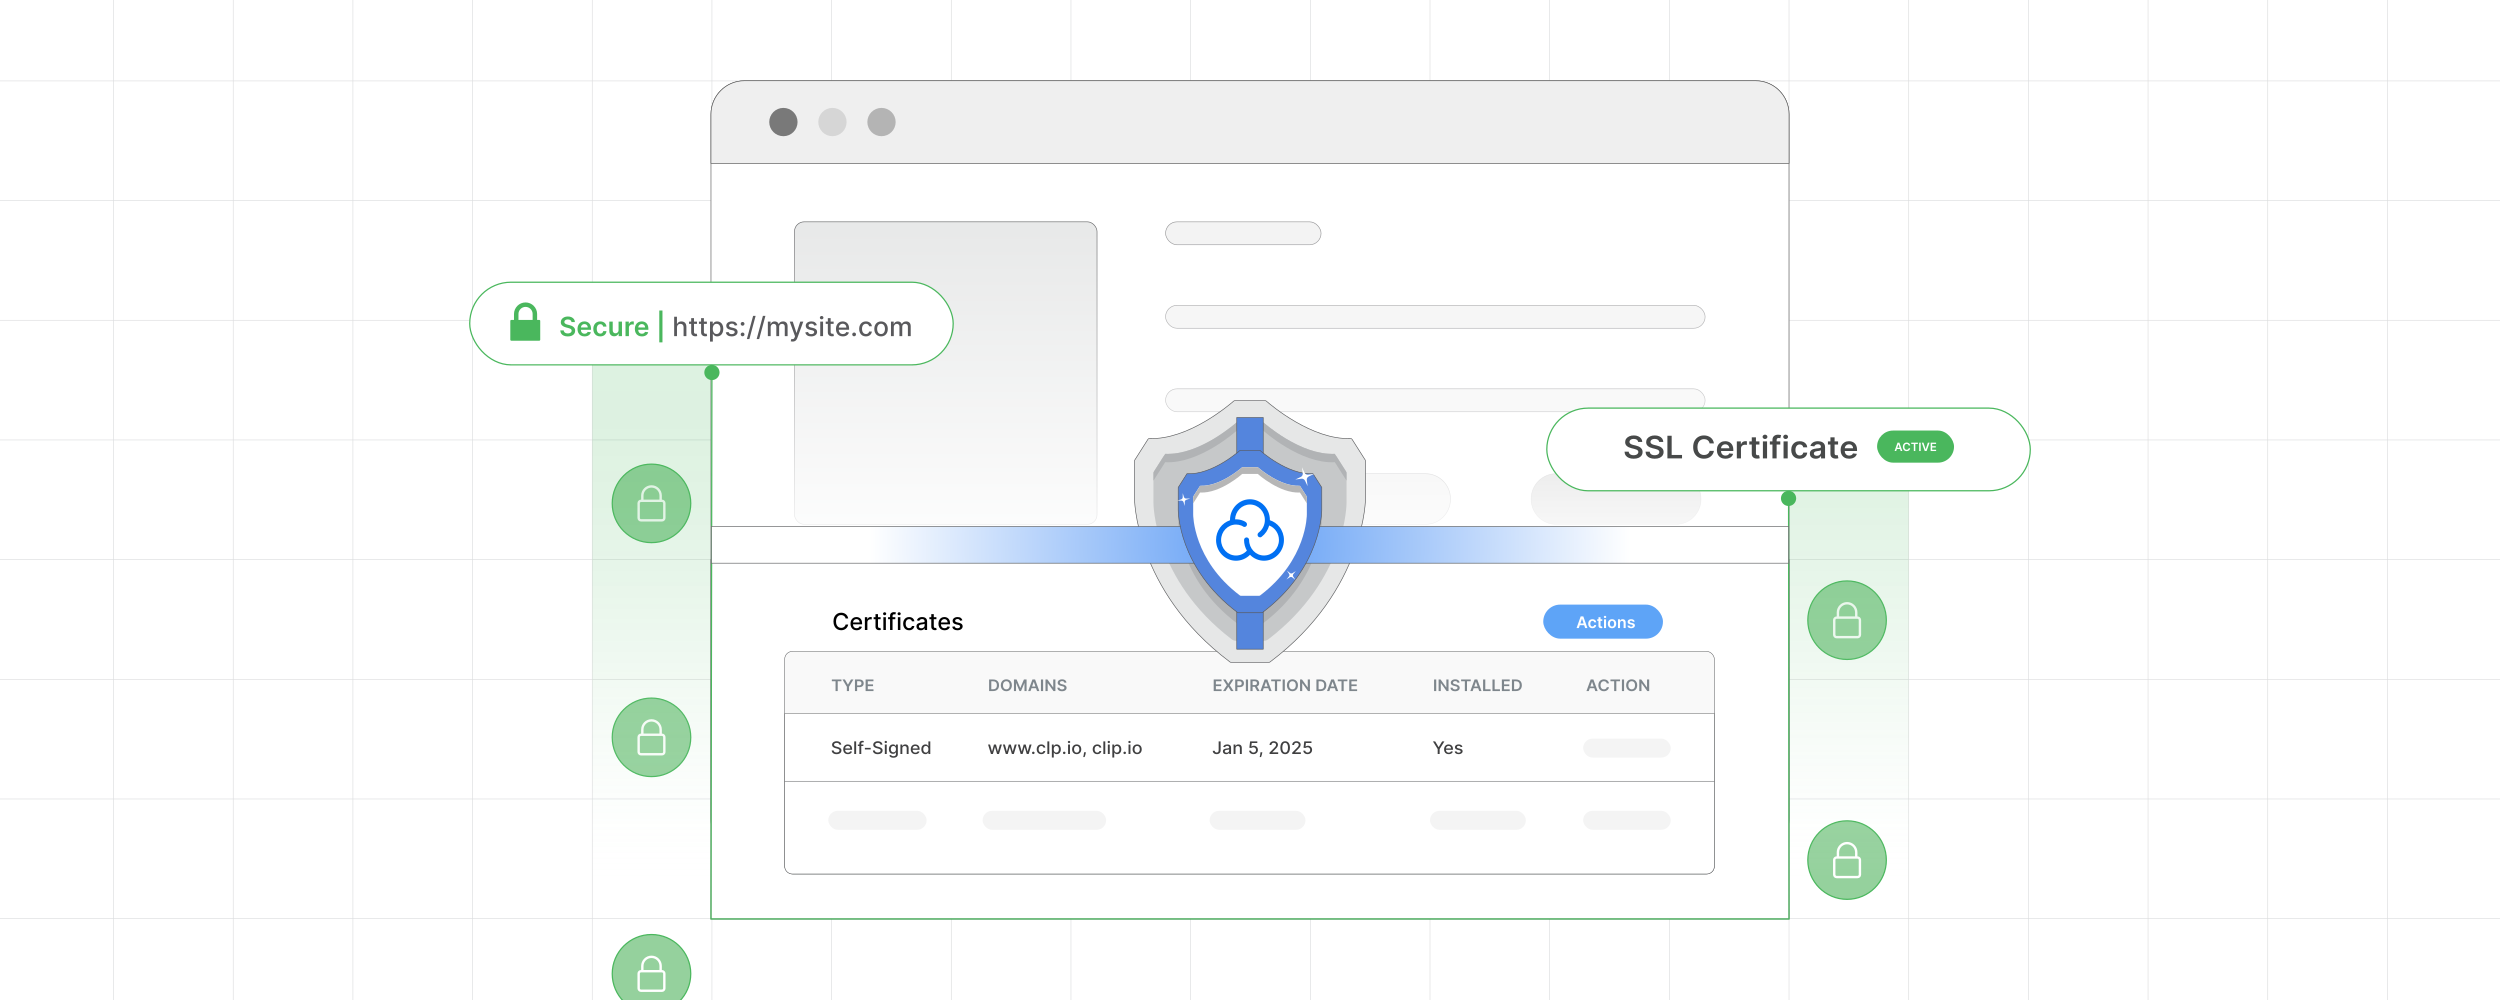 <?xml version="1.0" encoding="UTF-8"?><svg id="Layer_1" xmlns="http://www.w3.org/2000/svg" xmlns:xlink="http://www.w3.org/1999/xlink" viewBox="0 0 1000 400"><defs><clipPath id="clippath"><rect x="0" y="0" width="1000" height="400" fill="none" stroke-width="0"/></clipPath><linearGradient id="linear-gradient" x1="368.204" y1="138.424" x2="368.204" y2="353.659" gradientUnits="userSpaceOnUse"><stop offset="0" stop-color="#4ab75d"/><stop offset=".157" stop-color="#4db860" stop-opacity=".98"/><stop offset=".305" stop-color="#58bc6a" stop-opacity=".917"/><stop offset=".45" stop-color="#6bc47b" stop-opacity=".813"/><stop offset=".593" stop-color="#86cf93" stop-opacity=".666"/><stop offset=".734" stop-color="#a8dcb1" stop-opacity=".478"/><stop offset=".872" stop-color="#d1edd6" stop-opacity=".25"/><stop offset="1" stop-color="#fff" stop-opacity="0"/></linearGradient><linearGradient id="linear-gradient-2" x1="631.494" y1="138.424" x2="631.494" y2="353.659" xlink:href="#linear-gradient"/><linearGradient id="linear-gradient-3" x1="500" y1="227.275" x2="500" y2="80.24" gradientUnits="userSpaceOnUse"><stop offset="0" stop-color="#fff"/><stop offset="1" stop-color="#fff" stop-opacity="0"/></linearGradient><radialGradient id="radial-gradient" cx="500" cy="217.939" fx="500" fy="217.939" r="152.412" gradientUnits="userSpaceOnUse"><stop offset="0" stop-color="#619ef5"/><stop offset="1" stop-color="#fff"/></radialGradient></defs><rect width="1000" height="400" fill="#fff" stroke-width="0"/><g clip-path="url(#clippath)"><rect x=".192" y="-.084" width="1000" height="400" fill="#fff" stroke-width="0"/><rect x="-241.805" y="-542.081" width="1483.994" height="1483.994" fill="none" stroke="#dbdcdd" stroke-miterlimit="10" stroke-width=".25"/><line x1="-241.805" y1="367.464" x2="1242.188" y2="367.464" fill="none" stroke="#dbdcdd" stroke-miterlimit="10" stroke-width=".25"/><line x1="-241.805" y1="319.593" x2="1242.188" y2="319.593" fill="none" stroke="#dbdcdd" stroke-miterlimit="10" stroke-width=".25"/><line x1="-241.805" y1="271.723" x2="1242.188" y2="271.723" fill="none" stroke="#dbdcdd" stroke-miterlimit="10" stroke-width=".25"/><line x1="-241.805" y1="223.852" x2="1242.188" y2="223.852" fill="none" stroke="#dbdcdd" stroke-miterlimit="10" stroke-width=".25"/><line x1="-241.805" y1="175.981" x2="1242.188" y2="175.981" fill="none" stroke="#dbdcdd" stroke-miterlimit="10" stroke-width=".25"/><line x1="-241.805" y1="128.11" x2="1242.188" y2="128.11" fill="none" stroke="#dbdcdd" stroke-miterlimit="10" stroke-width=".25"/><line x1="-241.805" y1="80.24" x2="1242.188" y2="80.24" fill="none" stroke="#dbdcdd" stroke-miterlimit="10" stroke-width=".25"/><line x1="-241.805" y1="32.369" x2="1242.188" y2="32.369" fill="none" stroke="#dbdcdd" stroke-miterlimit="10" stroke-width=".25"/><line x1="954.964" y1="-542.081" x2="954.964" y2="941.913" fill="none" stroke="#dbdcdd" stroke-miterlimit="10" stroke-width=".25"/><line x1="907.093" y1="-542.081" x2="907.093" y2="941.913" fill="none" stroke="#dbdcdd" stroke-miterlimit="10" stroke-width=".25"/><line x1="859.222" y1="-542.081" x2="859.222" y2="941.913" fill="none" stroke="#dbdcdd" stroke-miterlimit="10" stroke-width=".25"/><line x1="811.351" y1="-542.081" x2="811.351" y2="941.913" fill="none" stroke="#dbdcdd" stroke-miterlimit="10" stroke-width=".25"/><line x1="763.481" y1="-542.081" x2="763.481" y2="941.913" fill="none" stroke="#dbdcdd" stroke-miterlimit="10" stroke-width=".25"/><line x1="715.61" y1="-542.081" x2="715.61" y2="941.913" fill="none" stroke="#dbdcdd" stroke-miterlimit="10" stroke-width=".25"/><line x1="667.739" y1="-542.081" x2="667.739" y2="941.913" fill="none" stroke="#dbdcdd" stroke-miterlimit="10" stroke-width=".25"/><line x1="619.868" y1="-542.081" x2="619.868" y2="941.913" fill="none" stroke="#dbdcdd" stroke-miterlimit="10" stroke-width=".25"/><line x1="571.998" y1="-542.081" x2="571.998" y2="941.913" fill="none" stroke="#dbdcdd" stroke-miterlimit="10" stroke-width=".25"/><line x1="524.127" y1="-542.081" x2="524.127" y2="941.913" fill="none" stroke="#dbdcdd" stroke-miterlimit="10" stroke-width=".25"/><line x1="476.256" y1="-542.081" x2="476.256" y2="941.913" fill="none" stroke="#dbdcdd" stroke-miterlimit="10" stroke-width=".25"/><line x1="428.385" y1="-542.081" x2="428.385" y2="941.913" fill="none" stroke="#dbdcdd" stroke-miterlimit="10" stroke-width=".25"/><line x1="380.515" y1="-542.081" x2="380.515" y2="941.913" fill="none" stroke="#dbdcdd" stroke-miterlimit="10" stroke-width=".25"/><line x1="332.644" y1="-542.081" x2="332.644" y2="941.913" fill="none" stroke="#dbdcdd" stroke-miterlimit="10" stroke-width=".25"/><line x1="284.773" y1="-542.081" x2="284.773" y2="941.913" fill="none" stroke="#dbdcdd" stroke-miterlimit="10" stroke-width=".25"/><line x1="236.902" y1="-542.081" x2="236.902" y2="941.913" fill="none" stroke="#dbdcdd" stroke-miterlimit="10" stroke-width=".25"/><line x1="189.031" y1="-542.081" x2="189.031" y2="941.913" fill="none" stroke="#dbdcdd" stroke-miterlimit="10" stroke-width=".25"/><line x1="141.161" y1="-542.081" x2="141.161" y2="941.913" fill="none" stroke="#dbdcdd" stroke-miterlimit="10" stroke-width=".25"/><line x1="93.29" y1="-542.081" x2="93.29" y2="941.913" fill="none" stroke="#dbdcdd" stroke-miterlimit="10" stroke-width=".25"/><line x1="45.419" y1="-542.081" x2="45.419" y2="941.913" fill="none" stroke="#dbdcdd" stroke-miterlimit="10" stroke-width=".25"/><circle cx="260.597" cy="201.356" r="15.701" fill="#95d19d" stroke="#4ab75d" stroke-miterlimit="10" stroke-width=".5"/><g id="eye"><path d="M266.213,207.182v-5.9c0-.792-.645-1.437-1.437-1.437h-.035v-1.607c0-2.285-1.859-4.144-4.144-4.144s-4.144,1.859-4.144,4.144v1.607h-.035c-.792,0-1.437.645-1.437,1.437v5.9c0,.792.645,1.437,1.437,1.437h8.358c.792,0,1.437-.644,1.437-1.437ZM257.411,198.238c0-1.757,1.429-3.186,3.186-3.186s3.186,1.429,3.186,3.186v1.607h-6.372v-1.607ZM255.939,207.182v-5.9c0-.264.215-.479.479-.479h8.358c.264,0,.479.215.479.479v5.9c0,.264-.215.479-.479.479h-8.358c-.264,0-.479-.215-.479-.479Z" fill="#fff" stroke-width="0"/></g><circle cx="260.597" cy="294.935" r="15.701" fill="#95d19d" stroke="#4ab75d" stroke-miterlimit="10" stroke-width=".5"/><g id="eye-2"><path d="M266.213,300.76v-5.9c0-.792-.645-1.437-1.437-1.437h-.035v-1.607c0-2.285-1.859-4.144-4.144-4.144s-4.144,1.859-4.144,4.144v1.607h-.035c-.792,0-1.437.645-1.437,1.437v5.9c0,.792.645,1.437,1.437,1.437h8.358c.792,0,1.437-.644,1.437-1.437ZM257.411,291.816c0-1.757,1.429-3.186,3.186-3.186s3.186,1.429,3.186,3.186v1.607h-6.372v-1.607ZM255.939,300.76v-5.9c0-.264.215-.479.479-.479h8.358c.264,0,.479.215.479.479v5.9c0,.264-.215.479-.479.479h-8.358c-.264,0-.479-.215-.479-.479Z" fill="#fff" stroke-width="0"/></g><circle cx="260.597" cy="389.513" r="15.701" fill="#95d19d" stroke="#4ab75d" stroke-miterlimit="10" stroke-width=".5"/><g id="eye-3"><path d="M266.213,395.339v-5.9c0-.792-.645-1.437-1.437-1.437h-.035v-1.607c0-2.285-1.859-4.144-4.144-4.144s-4.144,1.859-4.144,4.144v1.607h-.035c-.792,0-1.437.645-1.437,1.437v5.9c0,.792.645,1.437,1.437,1.437h8.358c.792,0,1.437-.644,1.437-1.437ZM257.411,386.395c0-1.757,1.429-3.186,3.186-3.186s3.186,1.429,3.186,3.186v1.607h-6.372v-1.607ZM255.939,395.339v-5.9c0-.264.215-.479.479-.479h8.358c.264,0,.479.215.479.479v5.9c0,.264-.215.479-.479.479h-8.358c-.264,0-.479-.215-.479-.479Z" fill="#fff" stroke-width="0"/></g><circle cx="738.831" cy="248.08" r="15.701" fill="#95d19d" stroke="#4ab75d" stroke-miterlimit="10" stroke-width=".5"/><g id="eye-4"><path d="M744.447,253.905v-5.9c0-.792-.645-1.437-1.437-1.437h-.035v-1.607c0-2.285-1.859-4.144-4.144-4.144s-4.144,1.859-4.144,4.144v1.607h-.035c-.792,0-1.437.645-1.437,1.437v5.9c0,.792.645,1.437,1.437,1.437h8.358c.792,0,1.437-.644,1.437-1.437ZM735.645,244.961c0-1.757,1.429-3.186,3.186-3.186s3.186,1.429,3.186,3.186v1.607h-6.372v-1.607ZM734.173,253.905v-5.9c0-.264.215-.479.479-.479h8.358c.264,0,.479.215.479.479v5.9c0,.264-.215.479-.479.479h-8.358c-.264,0-.479-.215-.479-.479Z" fill="#fff" stroke-width="0"/></g><circle cx="738.831" cy="344.032" r="15.701" fill="#95d19d" stroke="#4ab75d" stroke-miterlimit="10" stroke-width=".5"/><g id="eye-5"><path d="M744.447,349.858v-5.9c0-.792-.645-1.437-1.437-1.437h-.035v-1.607c0-2.285-1.859-4.144-4.144-4.144s-4.144,1.859-4.144,4.144v1.607h-.035c-.792,0-1.437.645-1.437,1.437v5.9c0,.792.645,1.437,1.437,1.437h8.358c.792,0,1.437-.644,1.437-1.437ZM735.645,340.914c0-1.757,1.429-3.186,3.186-3.186s3.186,1.429,3.186,3.186v1.607h-6.372v-1.607ZM734.173,349.858v-5.9c0-.264.215-.479.479-.479h8.358c.264,0,.479.215.479.479v5.9c0,.264-.215.479-.479.479h-8.358c-.264,0-.479-.215-.479-.479Z" fill="#fff" stroke-width="0"/></g><rect x="236.902" y="145.946" width="262.604" height="259.268" fill="url(#linear-gradient)" opacity=".19" stroke-width="0"/><rect x="499.506" y="194.697" width="263.974" height="259.268" fill="url(#linear-gradient-2)" opacity=".19" stroke-width="0"/><path d="M702.24,341.086h-404.492c-7.378,0-13.359-5.981-13.359-13.359V45.68c0-7.378,5.981-13.359,13.359-13.359h404.492c7.378,0,13.359,5.981,13.359,13.359v282.047c0,7.378-5.981,13.359-13.359,13.359Z" fill="#fff" stroke="#595959" stroke-miterlimit="10" stroke-width=".25"/><path d="M715.61,45.663v19.671h-431.216v-19.671c0-7.347,5.978-13.359,13.359-13.359h404.498c7.381,0,13.359,6.011,13.359,13.359Z" fill="#efefef" stroke="#595959" stroke-miterlimit="10" stroke-width=".25"/><path d="M329.156,252.354h98.288c6.277,0,11.365,5.088,11.365,11.365v77.123h-121.018v-77.123c0-6.277,5.088-11.365,11.365-11.365Z" fill="#b4b4b4" stroke-width="0"/><circle cx="313.36" cy="48.819" r="5.661" fill="#797979" stroke-width="0"/><circle cx="332.98" cy="48.819" r="5.661" fill="#d6d6d6" stroke-width="0"/><circle cx="352.601" cy="48.819" r="5.661" fill="#b4b4b4" stroke-width="0"/><rect x="466.222" y="88.73" width="62.201" height="9.184" rx="4.592" ry="4.592" fill="#ebebeb" opacity=".67" stroke="#58595b" stroke-miterlimit="10" stroke-width=".25"/><rect x="466.222" y="122.127" width="215.825" height="9.184" rx="4.592" ry="4.592" fill="#ebebeb" opacity=".67" stroke="#58595b" stroke-miterlimit="10" stroke-width=".25"/><rect x="466.222" y="155.523" width="215.825" height="9.184" rx="4.592" ry="4.592" fill="#ebebeb" opacity=".67" stroke="#58595b" stroke-miterlimit="10" stroke-width=".25"/><rect x="466.222" y="252.354" width="62.201" height="9.184" rx="4.592" ry="4.592" fill="#ebebeb" stroke-width="0"/><rect x="466.222" y="285.751" width="215.825" height="9.184" rx="4.592" ry="4.592" fill="#ebebeb" stroke-width="0"/><rect x="466.222" y="319.147" width="215.825" height="9.184" rx="4.592" ry="4.592" fill="#ebebeb" stroke-width="0"/><rect x="317.791" y="88.73" width="121.018" height="121.018" rx="3.877" ry="3.877" fill="#e6e7e7" stroke="#58595b" stroke-miterlimit="10" stroke-width=".25"/><path d="M570.168,189.477h-47.868c-5.533,0-10.019,4.486-10.019,10.019v.234c0,5.533,4.486,10.019,10.019,10.019h47.868c5.533,0,10.019-4.486,10.019-10.019v-.234c0-5.533-4.486-10.019-10.019-10.019Z" fill="#d6d6d6" opacity=".67" stroke="#58595b" stroke-miterlimit="10" stroke-width=".25"/><path d="M670.358,189.477h-47.868c-5.533,0-10.019,4.486-10.019,10.019v.234c0,5.533,4.486,10.019,10.019,10.019h47.868c5.533,0,10.019-4.486,10.019-10.019v-.234c0-5.533-4.486-10.019-10.019-10.019Z" fill="#797979" opacity=".51" stroke="#58595b" stroke-miterlimit="10" stroke-width=".25"/><rect x="302.541" y="80.24" width="394.918" height="147.036" fill="url(#linear-gradient-3)" stroke-width="0"/><rect x="284.39" y="223.852" width="431.22" height="143.74" fill="#fff" stroke="#58595b" stroke-miterlimit="10" stroke-width=".25"/><rect x="313.877" y="260.554" width="371.862" height="89.046" rx="3.103" ry="3.103" fill="#f9f9f9" stroke="#58595b" stroke-miterlimit="10" stroke-width=".198"/><path d="M313.877,285.341h371.862v61.156c0,1.713-1.391,3.103-3.103,3.103h-365.655c-1.713,0-3.103-1.391-3.103-3.103v-61.156h0Z" fill="#fff" stroke="#58595b" stroke-miterlimit="10" stroke-width=".198"/><line x1="313.877" y1="312.493" x2="685.739" y2="312.493" fill="#fff" stroke="#58595b" stroke-miterlimit="10" stroke-width=".198"/><path d="M332.731,272.497v-.704h3.845v.704h-1.49v3.931h-.866v-3.931h-1.489Z" fill="#7e868c" stroke-width="0"/><path d="M336.985,271.793h.986l1.179,2.05h.047l1.179-2.05h.986l-1.753,2.905v1.73h-.871v-1.73l-1.753-2.905Z" fill="#7e868c" stroke-width="0"/><path d="M341.982,276.427v-4.635h1.807c.37,0,.681.066.933.199s.442.315.572.547c.129.231.194.494.194.788,0,.298-.065.561-.195.792-.13.231-.323.412-.577.545-.254.132-.567.197-.939.197h-1.198v-.69h1.08c.217,0,.394-.037.532-.109.138-.072.241-.172.307-.299.067-.126.1-.272.1-.436,0-.164-.033-.31-.1-.435-.066-.125-.169-.223-.308-.293s-.317-.105-.535-.105h-.8v3.934h-.873Z" fill="#7e868c" stroke-width="0"/><path d="M346.246,276.427v-4.635h3.134v.704h-2.261v1.258h2.099v.704h-2.099v1.265h2.28v.704h-3.153Z" fill="#7e868c" stroke-width="0"/><path d="M397.276,276.427h-1.633v-4.635h1.666c.478,0,.89.093,1.234.277s.609.45.794.795c.185.346.278.76.278,1.24,0,.483-.093.898-.279,1.245-.186.347-.454.613-.803.799-.349.185-.768.278-1.257.278ZM396.515,275.701h.718c.335,0,.616-.06.84-.178.225-.118.393-.296.506-.531.113-.236.169-.532.169-.887s-.056-.648-.169-.884c-.113-.234-.279-.41-.5-.527-.22-.116-.494-.175-.82-.175h-.744v3.182Z" fill="#7e868c" stroke-width="0"/><path d="M404.748,274.11c0,.499-.097.927-.29,1.282s-.458.627-.79.815c-.334.189-.711.283-1.133.283-.422,0-.799-.095-1.133-.284s-.597-.462-.79-.817c-.194-.354-.29-.781-.29-1.279,0-.499.097-.927.29-1.282s.457-.627.79-.815.711-.283,1.133-.283c.422,0,.8.095,1.133.283.333.189.597.46.79.815s.29.783.29,1.282ZM403.871,274.11c0-.352-.057-.648-.171-.891s-.271-.426-.472-.55c-.201-.125-.432-.186-.694-.186-.262,0-.493.061-.694.186-.201.124-.358.308-.472.55s-.171.539-.171.891.057.648.171.891.271.426.472.55.432.186.694.186c.262,0,.494-.062.694-.186s.358-.308.472-.55.171-.539.171-.891Z" fill="#7e868c" stroke-width="0"/><path d="M405.577,271.793h1.068l1.431,3.358h.057l1.431-3.358h1.068v4.635h-.837v-3.185h-.045l-1.331,3.171h-.626l-1.331-3.178h-.045v3.191h-.838v-4.635Z" fill="#7e868c" stroke-width="0"/><path d="M412.201,276.427h-.932l1.696-4.635h1.078l1.699,4.635h-.932l-1.287-3.685h-.038l-1.285,3.685ZM412.231,274.61h2.542v.675h-2.542v-.675Z" fill="#7e868c" stroke-width="0"/><path d="M417.25,271.793v4.635h-.873v-4.635h.873Z" fill="#7e868c" stroke-width="0"/><path d="M422.159,271.793v4.635h-.777l-2.271-3.157h-.04v3.157h-.873v-4.635h.781l2.269,3.159h.042v-3.159h.869Z" fill="#7e868c" stroke-width="0"/><path d="M425.726,273.067c-.022-.198-.114-.352-.276-.462-.163-.11-.373-.165-.632-.165-.182,0-.338.026-.468.079-.13.053-.23.124-.299.215-.069.091-.104.193-.106.31,0,.097.023.181.069.252.046.07.109.131.19.18s.169.09.266.123c.097.033.195.061.294.084l.452.108c.182.041.357.096.526.165s.32.157.454.263c.134.105.241.233.319.383.079.149.118.324.118.524,0,.273-.072.511-.216.717-.144.206-.352.366-.625.482-.272.115-.601.173-.987.173-.375,0-.7-.056-.976-.168-.275-.111-.49-.274-.644-.488-.154-.215-.238-.476-.251-.783h.859c.012.161.064.296.155.402.091.107.209.188.356.24.146.053.311.079.493.079.19,0,.356-.027.5-.082.144-.056.256-.133.338-.231s.123-.215.124-.347c-.002-.121-.038-.221-.11-.301-.072-.079-.173-.145-.302-.198-.129-.054-.281-.102-.453-.144l-.548-.136c-.397-.098-.71-.247-.94-.446-.23-.2-.345-.466-.345-.798,0-.273.077-.513.232-.718.154-.205.365-.364.632-.478.267-.114.568-.171.906-.171.342,0,.642.057.9.171.258.114.461.272.608.473.147.202.224.433.228.694h-.84Z" fill="#7e868c" stroke-width="0"/><rect x="331.311" y="324.325" width="39.335" height="7.592" rx="3.796" ry="3.796" fill="#f4f4f4" stroke-width="0"/><rect x="393.041" y="324.325" width="49.42" height="7.592" rx="3.796" ry="3.796" fill="#f4f4f4" stroke-width="0"/><path d="M485.48,276.427v-4.635h3.134v.704h-2.261v1.258h2.099v.704h-2.099v1.265h2.279v.704h-3.152Z" fill="#7e868c" stroke-width="0"/><path d="M490.236,271.793l1.06,1.697h.038l1.065-1.697h.996l-1.485,2.317,1.509,2.317h-1.012l-1.073-1.685h-.038l-1.072,1.685h-1.008l1.522-2.317-1.503-2.317h1Z" fill="#7e868c" stroke-width="0"/><path d="M494.08,276.427v-4.635h1.807c.37,0,.682.066.934.199.251.133.441.315.571.547.13.231.194.494.194.788,0,.298-.065.561-.195.792-.131.231-.322.412-.577.545-.254.132-.566.197-.939.197h-1.197v-.69h1.08c.216,0,.394-.037.531-.109.139-.072.24-.172.308-.299.066-.126.1-.272.1-.436,0-.164-.033-.31-.1-.435-.067-.125-.17-.223-.309-.293s-.317-.105-.535-.105h-.8v3.934h-.873Z" fill="#7e868c" stroke-width="0"/><path d="M499.217,271.793v4.635h-.873v-4.635h.873Z" fill="#7e868c" stroke-width="0"/><path d="M500.165,276.427v-4.635h1.807c.37,0,.682.061.934.185.251.124.441.297.571.519s.194.481.194.777c0,.297-.065.555-.196.772-.132.218-.324.387-.578.505s-.566.178-.936.178h-1.287v-.697h1.17c.216,0,.394-.029.531-.087.139-.059.24-.144.308-.256.066-.112.1-.251.1-.415,0-.165-.034-.306-.102-.422-.067-.117-.17-.206-.308-.268-.139-.06-.316-.092-.534-.092h-.8v3.934h-.873ZM502.654,274.327l1.193,2.101h-.975l-1.172-2.101h.953Z" fill="#7e868c" stroke-width="0"/><path d="M505.094,276.427h-.932l1.696-4.635h1.078l1.699,4.635h-.933l-1.286-3.685h-.038l-1.285,3.685ZM505.125,274.61h2.541v.675h-2.541v-.675Z" fill="#7e868c" stroke-width="0"/><path d="M508.476,272.497v-.704h3.845v.704h-1.489v3.931h-.866v-3.931h-1.489Z" fill="#7e868c" stroke-width="0"/><path d="M513.933,271.793v4.635h-.873v-4.635h.873Z" fill="#7e868c" stroke-width="0"/><path d="M519.186,274.11c0,.499-.097.927-.291,1.282-.193.355-.457.627-.79.815s-.711.283-1.133.283-.8-.095-1.133-.284c-.334-.19-.598-.462-.791-.817-.193-.354-.291-.781-.291-1.279,0-.499.098-.927.291-1.282s.457-.627.791-.815c.333-.189.711-.283,1.133-.283s.8.095,1.133.283.597.46.79.815c.194.355.291.783.291,1.282ZM518.308,274.11c0-.352-.057-.648-.17-.891-.114-.242-.272-.426-.472-.55-.201-.125-.433-.186-.694-.186-.263,0-.493.061-.694.186-.201.124-.358.308-.472.55-.114.242-.171.539-.171.891s.057.648.171.891c.113.242.271.426.472.55s.432.186.694.186c.262,0,.493-.062.694-.186.2-.124.357-.308.472-.55.113-.242.17-.539.17-.891Z" fill="#7e868c" stroke-width="0"/><path d="M523.975,271.793v4.635h-.776l-2.271-3.157h-.04v3.157h-.873v-4.635h.781l2.268,3.159h.043v-3.159h.868Z" fill="#7e868c" stroke-width="0"/><path d="M528.2,276.427h-1.633v-4.635h1.666c.478,0,.89.093,1.233.277.345.185.609.45.795.795.185.346.277.76.277,1.24,0,.483-.093.898-.279,1.245-.185.347-.453.613-.802.799-.35.185-.769.278-1.258.278ZM527.44,275.701h.717c.336,0,.616-.06.841-.178.224-.118.393-.296.506-.531.112-.236.169-.532.169-.887s-.057-.648-.169-.884c-.113-.234-.28-.41-.5-.527-.221-.116-.494-.175-.82-.175h-.743v3.182Z" fill="#7e868c" stroke-width="0"/><path d="M531.729,276.427h-.932l1.696-4.635h1.078l1.699,4.635h-.933l-1.286-3.685h-.038l-1.285,3.685ZM531.761,274.61h2.541v.675h-2.541v-.675Z" fill="#7e868c" stroke-width="0"/><path d="M535.111,272.497v-.704h3.845v.704h-1.489v3.931h-.866v-3.931h-1.489Z" fill="#7e868c" stroke-width="0"/><path d="M539.695,276.427v-4.635h3.134v.704h-2.261v1.258h2.099v.704h-2.099v1.265h2.279v.704h-3.152Z" fill="#7e868c" stroke-width="0"/><path d="M335.745,297.877c-.027-.232-.14-.413-.338-.542s-.447-.193-.747-.193c-.215,0-.401.032-.558.097-.157.065-.278.153-.365.267-.086.112-.129.239-.129.382,0,.12.029.224.088.31.059.087.136.159.232.218.096.058.2.106.311.144.111.039.217.07.319.095l.512.128c.167.039.338.093.514.16s.338.155.489.266c.15.11.272.246.364.408s.139.356.139.583c0,.285-.076.539-.229.761-.153.221-.373.396-.663.523s-.638.192-1.047.192c-.392,0-.731-.06-1.018-.18-.287-.12-.511-.29-.673-.511-.162-.221-.252-.482-.269-.786h.793c.016.183.077.334.185.454s.247.21.417.269c.169.058.356.087.559.087.224,0,.422-.034.597-.102.175-.067.312-.163.413-.285s.151-.265.151-.429c0-.149-.044-.272-.132-.367-.088-.095-.206-.174-.355-.236-.149-.061-.318-.117-.505-.164l-.619-.163c-.419-.109-.751-.272-.996-.484s-.367-.495-.367-.846c0-.291.082-.544.246-.761.164-.217.385-.385.665-.506.28-.12.595-.181.946-.181.355,0,.668.06.94.18.272.12.487.284.644.493s.239.449.246.72h-.762Z" fill="#404041" stroke-width="0"/><path d="M339.155,301.668c-.387,0-.72-.08-.999-.24-.279-.159-.494-.385-.644-.676s-.227-.633-.227-1.024c0-.388.076-.729.227-1.023.151-.296.362-.526.634-.691.272-.166.59-.249.956-.249.222,0,.436.035.644.106.208.07.395.181.56.332.166.15.296.346.391.586.096.241.144.532.144.875v.261h-3.123v-.551h2.373c0-.193-.041-.365-.123-.516-.082-.15-.196-.269-.344-.355s-.32-.131-.518-.131c-.215,0-.402.051-.561.151-.159.102-.282.232-.368.394-.086.162-.129.337-.129.525v.431c0,.253.047.468.14.644.093.178.223.312.39.405.167.092.362.139.585.139.145,0,.277-.021.397-.06.12-.04.223-.101.31-.181s.153-.18.2-.298l.724.126c-.058.205-.162.384-.31.537-.149.153-.336.273-.56.356-.225.085-.48.127-.766.127Z" fill="#404041" stroke-width="0"/><path d="M342.457,296.554v5.038h-.765v-5.038h.765Z" fill="#404041" stroke-width="0"/><path d="M345.355,297.814v.59h-2.22v-.59h2.22ZM343.744,301.592v-4.217c0-.236.054-.433.161-.589s.25-.274.427-.352c.177-.078.37-.117.578-.117.153,0,.285.012.394.036.109.023.19.045.243.065l-.179.596c-.036-.01-.082-.021-.138-.036-.056-.014-.124-.021-.205-.021-.185,0-.318.044-.398.133-.08.089-.119.217-.119.384v4.118h-.765Z" fill="#404041" stroke-width="0"/><path d="M348.273,299.144v.638h-2.323v-.638h2.323Z" fill="#404041" stroke-width="0"/><path d="M352.212,297.877c-.027-.232-.14-.413-.338-.542s-.447-.193-.747-.193c-.215,0-.401.032-.558.097-.157.065-.278.153-.365.267-.086.112-.129.239-.129.382,0,.12.029.224.088.31.059.087.136.159.232.218.096.058.2.106.311.144.111.039.217.07.319.095l.512.128c.167.039.338.093.514.16s.338.155.489.266c.15.11.272.246.364.408s.139.356.139.583c0,.285-.076.539-.229.761-.153.221-.373.396-.663.523s-.638.192-1.047.192c-.392,0-.731-.06-1.018-.18-.287-.12-.511-.29-.673-.511-.162-.221-.252-.482-.269-.786h.793c.016.183.077.334.185.454s.247.21.417.269c.169.058.356.087.559.087.224,0,.422-.034.597-.102.175-.067.312-.163.413-.285s.151-.265.151-.429c0-.149-.044-.272-.132-.367-.088-.095-.206-.174-.355-.236-.149-.061-.318-.117-.505-.164l-.619-.163c-.419-.109-.751-.272-.996-.484s-.367-.495-.367-.846c0-.291.082-.544.246-.761.164-.217.385-.385.665-.506.28-.12.595-.181.946-.181.355,0,.668.06.94.18.272.12.487.284.644.493s.239.449.246.72h-.762Z" fill="#404041" stroke-width="0"/><path d="M354.315,297.231c-.133,0-.247-.043-.341-.13-.095-.086-.142-.189-.142-.309,0-.121.047-.225.142-.31.094-.087.208-.13.341-.13.133,0,.247.043.341.13.095.086.142.19.142.31,0,.12-.047.223-.142.309-.095.087-.208.13-.341.13ZM353.929,301.592v-3.778h.765v3.778h-.765Z" fill="#404041" stroke-width="0"/><path d="M357.368,303.088c-.312,0-.58-.04-.804-.118-.224-.079-.407-.184-.549-.312-.142-.13-.247-.272-.317-.426l.657-.261c.046.072.108.148.185.23.078.082.183.151.317.208.134.058.307.087.518.087.29,0,.529-.068.719-.203.19-.136.284-.351.284-.646v-.742h-.048c-.046.08-.112.169-.198.268s-.204.184-.354.256c-.15.072-.345.108-.585.108-.31,0-.59-.07-.838-.21-.248-.141-.444-.348-.588-.623-.144-.274-.216-.612-.216-1.015,0-.401.071-.746.213-1.033.143-.287.338-.507.587-.66.248-.153.531-.231.846-.231.244,0,.441.039.591.117.15.078.268.168.352.272s.149.194.195.273h.057v-.612h.749v3.862c0,.324-.078.591-.235.799-.157.209-.369.362-.636.463-.267.1-.567.15-.902.15ZM357.361,300.925c.22,0,.406-.049.559-.148.153-.1.269-.242.348-.428.079-.186.119-.41.119-.671,0-.254-.039-.477-.118-.672-.078-.193-.193-.345-.345-.453-.152-.109-.339-.164-.562-.164-.231,0-.422.057-.576.171s-.269.269-.347.464-.116.413-.116.654c0,.248.039.465.118.652.078.186.195.333.349.438.154.105.345.157.572.157Z" fill="#404041" stroke-width="0"/><path d="M360.932,299.349v2.243h-.765v-3.778h.734v.614h.049c.09-.199.232-.36.426-.481.193-.122.438-.183.733-.183.268,0,.502.054.703.161s.357.268.468.478c.111.212.166.474.166.785v2.403h-.765v-2.314c0-.274-.074-.489-.223-.644-.148-.155-.352-.232-.611-.232-.177,0-.335.037-.472.11-.137.074-.246.182-.325.323-.08.143-.119.314-.119.514Z" fill="#404041" stroke-width="0"/><path d="M366.162,301.668c-.387,0-.72-.08-.999-.24-.279-.159-.494-.385-.644-.676s-.227-.633-.227-1.024c0-.388.076-.729.227-1.023.151-.296.362-.526.634-.691.272-.166.59-.249.956-.249.222,0,.436.035.644.106.208.07.395.181.56.332.166.15.296.346.391.586.096.241.144.532.144.875v.261h-3.123v-.551h2.373c0-.193-.041-.365-.123-.516-.082-.15-.196-.269-.344-.355s-.32-.131-.518-.131c-.215,0-.402.051-.561.151-.159.102-.282.232-.368.394-.086.162-.129.337-.129.525v.431c0,.253.047.468.14.644.093.178.223.312.39.405.167.092.362.139.585.139.145,0,.277-.021.397-.06.12-.04.223-.101.31-.181s.153-.18.2-.298l.724.126c-.058.205-.162.384-.31.537-.149.153-.336.273-.56.356-.225.085-.48.127-.766.127Z" fill="#404041" stroke-width="0"/><path d="M370.17,301.667c-.317,0-.6-.079-.848-.235-.248-.156-.442-.381-.583-.672s-.211-.641-.211-1.049.071-.758.213-1.048c.143-.291.338-.513.587-.667.248-.154.531-.231.846-.231.244,0,.44.039.59.117.149.078.265.168.348.272.083.103.147.194.193.273h.046v-1.872h.765v5.038h-.747v-.588h-.064c-.046.08-.112.172-.198.275-.086.103-.205.193-.354.271s-.344.116-.583.116ZM370.339,301.039c.22,0,.406-.056.559-.168.153-.112.269-.269.348-.469.079-.2.119-.434.119-.699,0-.262-.039-.491-.118-.689-.078-.197-.193-.351-.345-.46-.152-.11-.339-.165-.562-.165-.231,0-.422.058-.576.172-.153.115-.269.272-.347.471-.078.198-.116.422-.116.671,0,.253.039.48.118.682.078.202.195.361.349.478s.345.176.572.176Z" fill="#404041" stroke-width="0"/><path d="M396.379,301.592l-1.156-3.778h.79l.77,2.774h.038l.772-2.774h.79l.768,2.763h.038l.765-2.763h.79l-1.153,3.778h-.78l-.798-2.728h-.059l-.798,2.728h-.778Z" fill="#404041" stroke-width="0"/><path d="M402.32,301.592l-1.156-3.778h.79l.77,2.774h.038l.772-2.774h.79l.768,2.763h.038l.765-2.763h.79l-1.153,3.778h-.78l-.798-2.728h-.059l-.798,2.728h-.778Z" fill="#404041" stroke-width="0"/><path d="M408.262,301.592l-1.156-3.778h.79l.77,2.774h.038l.772-2.774h.79l.768,2.763h.038l.765-2.763h.79l-1.153,3.778h-.78l-.798-2.728h-.059l-.798,2.728h-.778Z" fill="#404041" stroke-width="0"/><path d="M413.324,301.639c-.14,0-.26-.048-.361-.144-.101-.096-.151-.212-.151-.348,0-.135.05-.25.151-.346s.221-.144.361-.144c.14,0,.26.048.36.144s.151.211.151.346c0,.09-.023.173-.07.247-.047.075-.108.135-.185.179s-.162.066-.256.066Z" fill="#404041" stroke-width="0"/><path d="M416.514,301.668c-.38,0-.707-.083-.981-.25-.273-.166-.484-.397-.63-.69-.146-.294-.22-.63-.22-1.009,0-.384.075-.723.225-1.018.15-.294.362-.524.635-.69.273-.166.594-.249.964-.249.298,0,.565.053.798.159.233.105.422.254.566.443.144.19.23.413.257.667h-.744c-.041-.177-.134-.329-.28-.457-.145-.128-.34-.192-.584-.192-.213,0-.4.054-.559.161-.16.107-.284.26-.372.458-.089.197-.133.431-.133.699,0,.275.043.514.131.714.087.2.21.354.369.465.16.11.348.165.565.165.144,0,.276-.026.395-.078.119-.051.218-.125.299-.223.081-.097.138-.213.17-.349h.744c-.027.244-.11.462-.248.654-.138.191-.323.343-.554.452-.231.11-.501.165-.812.165Z" fill="#404041" stroke-width="0"/><path d="M419.713,296.554v5.038h-.765v-5.038h.765Z" fill="#404041" stroke-width="0"/><path d="M420.742,303.009v-5.195h.747v.612h.064c.044-.079.108-.17.192-.273s.2-.193.348-.272.344-.117.588-.117c.317,0,.6.077.849.231.248.154.444.376.587.667.142.29.213.64.213,1.048s-.071.758-.212,1.049c-.141.291-.336.516-.583.672s-.529.235-.847.235c-.239,0-.434-.039-.585-.116s-.269-.167-.354-.271c-.085-.103-.151-.195-.197-.275h-.046v2.005h-.765ZM421.491,299.703c0,.266.04.499.12.699s.196.356.348.469.338.168.558.168c.229,0,.419-.059.573-.176.153-.117.27-.276.349-.478.079-.201.119-.429.119-.682,0-.249-.039-.473-.116-.671-.078-.199-.193-.355-.348-.471-.154-.114-.346-.172-.577-.172-.222,0-.409.055-.561.165-.152.109-.268.263-.346.46-.079.197-.118.427-.118.689Z" fill="#404041" stroke-width="0"/><path d="M425.691,301.639c-.14,0-.26-.048-.361-.144-.101-.096-.151-.212-.151-.348,0-.135.05-.25.151-.346s.221-.144.361-.144c.14,0,.26.048.36.144s.151.211.151.346c0,.09-.023.173-.07.247-.047.075-.108.135-.185.179s-.162.066-.256.066Z" fill="#404041" stroke-width="0"/><path d="M427.611,297.231c-.133,0-.247-.043-.341-.13-.095-.086-.142-.189-.142-.309,0-.121.047-.225.142-.31.094-.087.208-.13.341-.13.133,0,.247.043.341.13.095.086.142.19.142.31,0,.12-.047.223-.142.309-.095.087-.208.13-.341.13ZM427.225,301.592v-3.778h.765v3.778h-.765Z" fill="#404041" stroke-width="0"/><path d="M430.673,301.668c-.368,0-.69-.081-.964-.243-.274-.163-.488-.39-.639-.682-.152-.292-.228-.633-.228-1.023,0-.392.076-.734.228-1.028.151-.294.365-.521.639-.684.274-.163.596-.244.964-.244s.69.081.964.244c.274.162.488.39.639.684.152.294.228.637.228,1.028,0,.391-.076.731-.228,1.023-.151.292-.365.519-.639.682-.274.162-.596.243-.964.243ZM430.675,301.051c.239,0,.436-.06.594-.183.157-.121.273-.282.349-.484.076-.201.114-.424.114-.667,0-.24-.038-.463-.114-.665-.076-.202-.192-.365-.349-.488-.157-.123-.355-.185-.594-.185-.24,0-.44.061-.597.185s-.274.286-.35.488c-.076.202-.114.425-.114.665,0,.243.038.466.114.667.076.202.192.363.35.484.158.122.357.183.597.183Z" fill="#404041" stroke-width="0"/><path d="M434.351,300.904l-.039.268c-.025.197-.069.402-.129.616s-.123.413-.186.597-.116.33-.157.439h-.542c.022-.102.053-.239.092-.412.039-.174.078-.366.115-.58.037-.213.065-.43.085-.651l.025-.275h.737Z" fill="#404041" stroke-width="0"/><path d="M438.909,301.668c-.38,0-.707-.083-.981-.25-.273-.166-.484-.397-.63-.69-.146-.294-.22-.63-.22-1.009,0-.384.075-.723.225-1.018.15-.294.362-.524.635-.69.273-.166.594-.249.964-.249.298,0,.565.053.798.159.233.105.422.254.566.443.144.19.23.413.257.667h-.744c-.041-.177-.134-.329-.28-.457-.145-.128-.34-.192-.584-.192-.213,0-.4.054-.559.161-.16.107-.284.26-.372.458-.089.197-.133.431-.133.699,0,.275.043.514.131.714.087.2.21.354.369.465.16.11.348.165.565.165.144,0,.276-.026.395-.078.119-.051.218-.125.299-.223.081-.097.138-.213.17-.349h.744c-.027.244-.11.462-.248.654-.138.191-.323.343-.554.452-.231.11-.501.165-.812.165Z" fill="#404041" stroke-width="0"/><path d="M442.108,296.554v5.038h-.765v-5.038h.765Z" fill="#404041" stroke-width="0"/><path d="M443.523,297.231c-.133,0-.247-.043-.341-.13-.095-.086-.142-.189-.142-.309,0-.121.047-.225.142-.31.094-.087.208-.13.341-.13.133,0,.247.043.341.13.095.086.142.19.142.31,0,.12-.047.223-.142.309-.095.087-.208.13-.341.13ZM443.137,301.592v-3.778h.765v3.778h-.765Z" fill="#404041" stroke-width="0"/><path d="M444.93,303.009v-5.195h.747v.612h.064c.044-.079.108-.17.192-.273s.2-.193.348-.272.344-.117.588-.117c.317,0,.6.077.849.231.248.154.444.376.587.667.142.29.213.64.213,1.048s-.071.758-.212,1.049c-.141.291-.336.516-.583.672s-.529.235-.847.235c-.239,0-.434-.039-.585-.116s-.269-.167-.354-.271c-.085-.103-.151-.195-.197-.275h-.046v2.005h-.765ZM445.679,299.703c0,.266.04.499.12.699s.196.356.348.469.338.168.558.168c.229,0,.419-.059.573-.176.153-.117.27-.276.349-.478.079-.201.119-.429.119-.682,0-.249-.039-.473-.116-.671-.078-.199-.193-.355-.348-.471-.154-.114-.346-.172-.577-.172-.222,0-.409.055-.561.165-.152.109-.268.263-.346.46-.079.197-.118.427-.118.689Z" fill="#404041" stroke-width="0"/><path d="M449.879,301.639c-.14,0-.26-.048-.361-.144-.101-.096-.151-.212-.151-.348,0-.135.05-.25.151-.346s.221-.144.361-.144c.14,0,.26.048.36.144s.151.211.151.346c0,.09-.023.173-.07.247-.047.075-.108.135-.185.179s-.162.066-.256.066Z" fill="#404041" stroke-width="0"/><path d="M451.8,297.231c-.133,0-.247-.043-.341-.13-.095-.086-.142-.189-.142-.309,0-.121.047-.225.142-.31.094-.087.208-.13.341-.13.133,0,.247.043.341.13.095.086.142.19.142.31,0,.12-.047.223-.142.309-.095.087-.208.13-.341.13ZM451.413,301.592v-3.778h.765v3.778h-.765Z" fill="#404041" stroke-width="0"/><path d="M454.861,301.668c-.368,0-.69-.081-.964-.243-.274-.163-.488-.39-.639-.682-.152-.292-.228-.633-.228-1.023,0-.392.076-.734.228-1.028.151-.294.365-.521.639-.684.274-.163.596-.244.964-.244s.69.081.964.244c.274.162.488.39.639.684.152.294.228.637.228,1.028,0,.391-.076.731-.228,1.023-.151.292-.365.519-.639.682-.274.162-.596.243-.964.243ZM454.864,301.051c.239,0,.436-.06.594-.183.157-.121.273-.282.349-.484.076-.201.114-.424.114-.667,0-.24-.038-.463-.114-.665-.076-.202-.192-.365-.349-.488-.157-.123-.355-.185-.594-.185-.24,0-.44.061-.597.185s-.274.286-.35.488c-.076.202-.114.425-.114.665,0,.243.038.466.114.667.076.202.192.363.35.484.158.122.357.183.597.183Z" fill="#404041" stroke-width="0"/><path d="M635.511,276.427h-.932l1.696-4.635h1.078l1.699,4.635h-.933l-1.286-3.685h-.038l-1.285,3.685ZM635.542,274.61h2.541v.675h-2.541v-.675Z" fill="#7e868c" stroke-width="0"/><path d="M643.586,273.356h-.88c-.024-.139-.071-.262-.139-.37-.067-.107-.151-.199-.252-.274-.1-.075-.214-.133-.342-.171-.128-.039-.266-.058-.413-.058-.262,0-.494.062-.696.189s-.361.31-.476.553-.172.537-.172.886c0,.354.058.653.173.894.115.242.274.425.476.548s.433.185.693.185c.144,0,.279-.019.405-.056.126-.036.24-.091.342-.164.101-.072.186-.161.256-.267.07-.105.118-.227.144-.362l.88.005c-.032.22-.103.427-.213.62-.108.193-.251.363-.427.51-.176.147-.381.262-.616.345-.235.082-.497.123-.784.123-.423,0-.801-.095-1.134-.283-.332-.189-.595-.461-.786-.816-.191-.356-.287-.783-.287-1.281,0-.499.097-.927.29-1.282.192-.355.455-.627.788-.815.332-.189.709-.283,1.129-.283.269,0,.519.036.749.108s.435.179.616.318.329.31.446.512c.116.201.193.431.229.689Z" fill="#7e868c" stroke-width="0"/><path d="M644.177,272.497v-.704h3.845v.704h-1.489v3.931h-.866v-3.931h-1.489Z" fill="#7e868c" stroke-width="0"/><path d="M649.634,271.793v4.635h-.873v-4.635h.873Z" fill="#7e868c" stroke-width="0"/><path d="M654.888,274.11c0,.499-.097.927-.291,1.282-.193.355-.457.627-.79.815s-.711.283-1.133.283-.8-.095-1.133-.284c-.334-.19-.598-.462-.791-.817-.193-.354-.291-.781-.291-1.279,0-.499.098-.927.291-1.282s.457-.627.791-.815c.333-.189.711-.283,1.133-.283s.8.095,1.133.283.597.46.79.815c.194.355.291.783.291,1.282ZM654.01,274.11c0-.352-.057-.648-.17-.891-.114-.242-.272-.426-.472-.55-.201-.125-.433-.186-.694-.186-.263,0-.493.061-.694.186-.201.124-.358.308-.472.55-.114.242-.171.539-.171.891s.057.648.171.891c.113.242.271.426.472.55s.432.186.694.186c.262,0,.493-.062.694-.186.2-.124.357-.308.472-.55.113-.242.17-.539.17-.891Z" fill="#7e868c" stroke-width="0"/><path d="M659.676,271.793v4.635h-.776l-2.271-3.157h-.04v3.157h-.873v-4.635h.781l2.268,3.159h.043v-3.159h.868Z" fill="#7e868c" stroke-width="0"/><rect x="633.259" y="324.325" width="35.047" height="7.592" rx="3.796" ry="3.796" fill="#f4f4f4" stroke-width="0"/><rect x="633.259" y="295.446" width="35.047" height="7.592" rx="3.796" ry="3.796" fill="#f4f4f4" stroke-width="0"/><path d="M487.463,296.554h.788v3.572c0,.322-.066.599-.198.829-.132.23-.317.404-.557.524-.238.121-.519.182-.839.182-.295,0-.56-.052-.794-.155s-.42-.254-.555-.451c-.136-.198-.204-.439-.204-.723h.785c0,.14.034.26.102.362.067.102.16.181.278.237.119.057.255.085.408.085.167,0,.31-.034.426-.102.117-.068.206-.169.268-.302s.092-.295.092-.486v-3.572Z" fill="#404041" stroke-width="0"/><path d="M490.483,301.676c-.249,0-.474-.045-.675-.135-.201-.089-.36-.219-.477-.39-.116-.171-.175-.38-.175-.627,0-.214.042-.389.128-.526.085-.138.2-.247.345-.327.145-.081.308-.142.486-.183s.361-.072.548-.094c.235-.025.426-.048.572-.065.146-.018.254-.046.32-.085.066-.04.1-.103.1-.192v-.017c0-.215-.062-.382-.189-.5-.125-.118-.311-.177-.559-.177-.258,0-.46.055-.607.163-.147.109-.249.231-.306.363l-.719-.157c.085-.23.21-.416.375-.558.164-.142.353-.245.568-.31.215-.065.441-.098.679-.098.156,0,.323.018.5.053.176.036.342.1.496.193s.28.227.38.4c.099.173.148.397.148.673v2.509h-.747v-.517h-.031c-.049.095-.123.189-.223.28-.099.092-.226.168-.381.229-.155.061-.341.092-.558.092ZM490.649,301.086c.212,0,.393-.04.544-.12.151-.081.266-.186.346-.316.079-.131.118-.271.118-.42v-.486c-.027.026-.079.05-.157.072-.077.022-.166.041-.265.057s-.195.029-.289.042c-.094.012-.172.022-.235.03-.148.019-.283.049-.405.091-.122.043-.219.104-.291.184-.073.08-.109.185-.109.316,0,.182.07.319.21.412s.318.139.534.139Z" fill="#404041" stroke-width="0"/><path d="M494.205,299.349v2.243h-.766v-3.778h.734v.614h.049c.09-.199.232-.36.426-.481.193-.122.438-.183.732-.183.268,0,.503.054.704.161s.356.268.468.478c.11.212.166.474.166.785v2.403h-.765v-2.314c0-.274-.074-.489-.223-.644-.148-.155-.352-.232-.611-.232-.177,0-.334.037-.472.11-.138.074-.245.182-.325.323-.079.143-.118.314-.118.514Z" fill="#404041" stroke-width="0"/><path d="M501.37,301.662c-.321,0-.608-.06-.863-.179-.256-.119-.459-.282-.61-.491-.152-.208-.232-.445-.243-.713h.768c.019.216.118.395.299.533.181.14.398.21.65.21.201,0,.379-.045.535-.135.156-.089.279-.213.368-.37.09-.157.135-.337.135-.539,0-.204-.046-.388-.139-.548-.092-.161-.218-.287-.379-.379-.162-.092-.347-.139-.555-.141-.158,0-.317.026-.477.079s-.29.121-.389.206l-.725-.102.295-2.539h2.88v.651h-2.223l-.167,1.41h.031c.102-.095.238-.175.408-.238.169-.065.352-.097.546-.097.318,0,.603.073.853.219.25.146.447.346.591.597.144.252.216.541.214.867.002.327-.074.618-.229.874s-.368.457-.64.604c-.273.146-.584.221-.935.221Z" fill="#404041" stroke-width="0"/><path d="M504.927,300.904l-.038.268c-.025.197-.068.402-.129.616s-.123.413-.186.597c-.065.184-.117.33-.158.439h-.542c.022-.102.053-.239.092-.412.04-.174.078-.366.115-.58.038-.213.066-.43.085-.651l.025-.275h.736Z" fill="#404041" stroke-width="0"/><path d="M507.82,301.592v-.551l1.772-1.767c.19-.191.346-.36.47-.506.123-.144.216-.283.277-.414s.092-.271.092-.418c0-.168-.041-.312-.123-.435-.081-.122-.193-.217-.335-.283s-.301-.1-.477-.1c-.189,0-.352.037-.491.111-.141.073-.248.178-.322.312-.075.134-.113.291-.113.472h-.754c0-.307.073-.574.22-.805.146-.23.348-.407.604-.534.256-.128.547-.191.872-.191.329,0,.619.064.871.189.252.126.448.296.59.512s.212.459.212.73c0,.186-.036.37-.108.549s-.198.377-.377.597c-.18.219-.429.483-.747.796l-1.041,1.048v.036h2.358v.652h-3.448Z" fill="#404041" stroke-width="0"/><path d="M514.061,301.676c-.403-.002-.749-.104-1.035-.308-.287-.203-.506-.5-.657-.889-.152-.389-.229-.856-.229-1.404,0-.546.077-1.013.23-1.399.152-.388.372-.683.66-.886.287-.204.631-.306,1.031-.306.401,0,.745.102,1.031.307s.506.499.658.886c.153.386.23.853.23,1.398,0,.55-.076,1.018-.228,1.406-.152.388-.371.684-.657.888-.287.204-.632.307-1.034.307ZM514.061,301.019c.355,0,.633-.166.833-.499s.301-.815.301-1.444c0-.418-.046-.772-.137-1.062-.092-.289-.222-.509-.392-.659s-.371-.226-.606-.226c-.352,0-.63.168-.831.502-.201.335-.303.816-.304,1.444,0,.42.045.774.137,1.063.091.29.221.509.39.657s.372.223.608.223Z" fill="#404041" stroke-width="0"/><path d="M516.89,301.592v-.551l1.772-1.767c.19-.191.346-.36.47-.506.123-.144.216-.283.277-.414s.092-.271.092-.418c0-.168-.041-.312-.123-.435-.081-.122-.193-.217-.335-.283s-.301-.1-.477-.1c-.189,0-.352.037-.491.111-.141.073-.248.178-.322.312-.075.134-.113.291-.113.472h-.754c0-.307.073-.574.22-.805.146-.23.348-.407.604-.534.256-.128.547-.191.872-.191.329,0,.619.064.871.189.252.126.448.296.59.512s.212.459.212.73c0,.186-.036.37-.108.549s-.198.377-.377.597c-.18.219-.429.483-.747.796l-1.041,1.048v.036h2.358v.652h-3.448Z" fill="#404041" stroke-width="0"/><path d="M523.036,301.662c-.321,0-.608-.06-.863-.179-.256-.119-.459-.282-.61-.491-.152-.208-.232-.445-.243-.713h.768c.019.216.118.395.299.533.181.14.398.21.65.21.201,0,.379-.045.535-.135.156-.089.279-.213.368-.37.09-.157.135-.337.135-.539,0-.204-.046-.388-.139-.548-.092-.161-.218-.287-.379-.379-.162-.092-.347-.139-.555-.141-.158,0-.317.026-.477.079s-.29.121-.389.206l-.725-.102.295-2.539h2.88v.651h-2.223l-.167,1.41h.031c.102-.095.238-.175.408-.238.169-.065.352-.097.546-.097.318,0,.603.073.853.219.25.146.447.346.591.597.144.252.216.541.214.867.002.327-.074.618-.229.874s-.368.457-.64.604c-.273.146-.584.221-.935.221Z" fill="#404041" stroke-width="0"/><rect x="483.848" y="324.325" width="38.353" height="7.592" rx="3.796" ry="3.796" fill="#f4f4f4" stroke-width="0"/><path d="M574.5,271.793v4.635h-.873v-4.635h.873Z" fill="#7e868c" stroke-width="0"/><path d="M579.408,271.793v4.635h-.776l-2.271-3.157h-.04v3.157h-.873v-4.635h.781l2.268,3.159h.043v-3.159h.868Z" fill="#7e868c" stroke-width="0"/><path d="M582.975,273.067c-.021-.198-.113-.352-.276-.462-.162-.11-.373-.165-.632-.165-.182,0-.338.026-.468.079s-.23.124-.299.215-.104.193-.106.31c0,.097.023.181.07.252.046.07.109.131.19.18.079.049.168.09.266.123.097.033.195.061.294.084l.452.108c.182.041.356.096.525.165s.32.157.454.263.24.233.319.383c.078.149.117.324.117.524,0,.273-.072.511-.217.717-.144.206-.352.366-.624.482-.273.115-.602.173-.987.173-.375,0-.7-.056-.976-.168-.275-.111-.49-.274-.644-.488-.154-.215-.238-.476-.251-.783h.859c.013.161.065.296.155.402.091.107.21.188.356.24s.31.079.493.079c.19,0,.356-.027.5-.082.144-.056.256-.133.337-.231.082-.099.124-.215.125-.347-.001-.121-.038-.221-.11-.301-.072-.079-.173-.145-.303-.198-.129-.054-.28-.102-.453-.144l-.548-.136c-.397-.098-.71-.247-.94-.446-.231-.2-.345-.466-.345-.798,0-.273.077-.513.231-.718s.365-.364.632-.478.568-.171.905-.171c.343,0,.643.057.9.171s.461.272.608.473c.147.202.224.433.229.694h-.841Z" fill="#7e868c" stroke-width="0"/><path d="M584.445,272.497v-.704h3.845v.704h-1.489v3.931h-.866v-3.931h-1.489Z" fill="#7e868c" stroke-width="0"/><path d="M589.064,276.427h-.932l1.696-4.635h1.078l1.699,4.635h-.933l-1.286-3.685h-.038l-1.285,3.685ZM589.096,274.61h2.541v.675h-2.541v-.675Z" fill="#7e868c" stroke-width="0"/><path d="M593.241,276.427v-4.635h.873v3.931h2.122v.704h-2.995Z" fill="#7e868c" stroke-width="0"/><path d="M596.991,276.427v-4.635h.873v3.931h2.122v.704h-2.995Z" fill="#7e868c" stroke-width="0"/><path d="M600.742,276.427v-4.635h3.134v.704h-2.261v1.258h2.099v.704h-2.099v1.265h2.279v.704h-3.152Z" fill="#7e868c" stroke-width="0"/><path d="M606.401,276.427h-1.633v-4.635h1.666c.478,0,.89.093,1.233.277.345.185.609.45.795.795.185.346.277.76.277,1.24,0,.483-.093.898-.279,1.245-.185.347-.453.613-.802.799-.35.185-.769.278-1.258.278ZM605.641,275.701h.717c.336,0,.616-.06.841-.178.224-.118.393-.296.506-.531.112-.236.169-.532.169-.887s-.057-.648-.169-.884c-.113-.234-.28-.41-.5-.527-.221-.116-.494-.175-.82-.175h-.743v3.182Z" fill="#7e868c" stroke-width="0"/><path d="M573.169,296.554h.898l1.368,2.29h.057l1.368-2.29h.897l-1.9,3.061v1.978h-.787v-1.978l-1.901-3.061Z" fill="#404041" stroke-width="0"/><path d="M579.497,301.668c-.387,0-.72-.08-.998-.24-.279-.159-.494-.385-.644-.676-.151-.291-.227-.633-.227-1.024,0-.388.075-.729.227-1.023.15-.296.362-.526.634-.691.273-.166.591-.249.955-.249.222,0,.436.035.644.106.208.07.396.181.56.332.165.15.296.346.392.586.095.241.143.532.143.875v.261h-3.123v-.551h2.374c0-.193-.041-.365-.123-.516s-.196-.269-.344-.355-.32-.131-.518-.131c-.215,0-.402.051-.561.151-.16.102-.282.232-.369.394-.086.162-.129.337-.129.525v.431c0,.253.047.468.14.644.093.178.223.312.39.405.167.092.362.139.586.139.145,0,.277-.021.397-.06s.223-.101.31-.181.153-.18.199-.298l.725.126c-.059.205-.162.384-.311.537-.148.153-.336.273-.56.356-.225.085-.479.127-.767.127Z" fill="#404041" stroke-width="0"/><path d="M584.978,298.736l-.693.118c-.028-.085-.074-.166-.137-.243s-.146-.141-.252-.19c-.105-.05-.237-.074-.397-.074-.217,0-.398.047-.542.14s-.218.212-.218.357c0,.126.049.229.146.306.097.076.254.14.471.189l.624.139c.361.08.631.204.808.371.178.167.267.385.267.652,0,.226-.068.427-.204.604-.135.177-.323.315-.565.414-.241.101-.52.15-.838.15-.44,0-.799-.091-1.077-.272-.277-.182-.448-.44-.512-.774l.739-.107c.046.185.141.325.284.419.144.095.33.142.56.142.25,0,.45-.051.601-.151s.226-.225.226-.37c0-.118-.046-.218-.138-.298-.091-.08-.231-.141-.418-.182l-.665-.141c-.366-.08-.637-.208-.811-.384s-.263-.398-.263-.667c0-.223.065-.418.194-.585.13-.167.309-.298.537-.393.229-.094.49-.142.785-.142.425,0,.759.089,1.003.265.244.177.405.412.483.707Z" fill="#404041" stroke-width="0"/><rect x="571.994" y="324.325" width="38.353" height="7.592" rx="3.796" ry="3.796" fill="#f4f4f4" stroke-width="0"/><path d="M339.277,247.396h-1.04c-.04-.223-.115-.418-.224-.587s-.242-.312-.4-.431c-.158-.117-.335-.207-.529-.267-.195-.06-.401-.09-.619-.09-.394,0-.746.099-1.056.297-.31.197-.555.488-.734.87-.179.383-.269.85-.269,1.401,0,.556.089,1.024.269,1.407s.424.672.735.867c.311.195.662.293,1.051.293.216,0,.421-.029.615-.088.195-.059.371-.146.529-.262.158-.116.292-.258.402-.426.11-.167.186-.36.229-.578l1.04.003c-.056.336-.163.644-.322.926s-.362.523-.61.728c-.248.203-.531.36-.849.472-.318.111-.665.167-1.041.167-.591,0-1.118-.141-1.581-.422-.462-.281-.826-.685-1.092-1.21-.266-.524-.398-1.15-.398-1.877,0-.73.133-1.356.4-1.88.267-.523.631-.926,1.094-1.207s.988-.422,1.578-.422c.363,0,.701.052,1.016.154.315.103.598.255.849.454.251.199.459.441.624.727.165.286.276.612.334.98Z" stroke-width="0"/><path d="M342.639,252.109c-.505,0-.939-.108-1.302-.325-.364-.217-.644-.522-.841-.917-.197-.396-.295-.858-.295-1.39,0-.524.098-.987.295-1.388s.473-.712.827-.936c.355-.225.77-.337,1.246-.337.289,0,.569.048.84.143.271.096.515.246.731.451.216.204.386.47.51.795.124.326.187.721.187,1.185v.353h-4.073v-.747h3.095c0-.262-.053-.495-.16-.698-.106-.204-.256-.364-.449-.482-.192-.117-.417-.177-.675-.177-.28,0-.524.068-.732.205s-.368.315-.48.534c-.112.219-.169.456-.169.712v.584c0,.342.06.634.182.873.121.24.29.424.508.549.218.126.473.189.764.189.189,0,.361-.027.517-.081.156-.055.29-.137.404-.245.113-.109.2-.244.26-.404l.944.17c-.076.278-.211.521-.405.73-.195.208-.438.369-.731.483s-.625.172-.999.172Z" stroke-width="0"/><path d="M345.948,252.005v-5.123h.964v.814h.053c.094-.275.259-.493.496-.651.237-.159.505-.239.805-.239.062,0,.136.003.222.007.085.005.153.01.202.017v.954c-.04-.011-.111-.023-.213-.038-.102-.015-.205-.021-.307-.021-.235,0-.445.049-.628.148-.184.099-.329.235-.435.41-.106.174-.16.373-.16.595v3.129h-.997Z" stroke-width="0"/><path d="M352.248,246.882v.801h-2.798v-.801h2.798ZM350.201,245.655h.997v4.847c0,.193.029.338.087.435.058.097.133.163.225.197s.193.052.302.052c.08,0,.15-.006.21-.017.06-.012.107-.021.14-.027l.18.824c-.058.022-.14.045-.247.068-.106.023-.24.036-.4.038-.263.005-.507-.042-.734-.14-.227-.098-.41-.249-.55-.454-.14-.204-.21-.461-.21-.77v-5.053Z" stroke-width="0"/><path d="M353.853,246.091c-.173,0-.322-.058-.445-.175-.123-.116-.185-.256-.185-.418,0-.165.062-.306.185-.423.123-.116.272-.175.445-.175.174,0,.322.059.445.175.123.117.185.258.185.423,0,.162-.061.302-.185.418-.123.117-.272.175-.445.175ZM353.349,252.005v-5.123h.997v5.123h-.997Z" stroke-width="0"/><path d="M358.125,246.882v.801h-2.895v-.801h2.895ZM356.024,252.005v-5.717c0-.32.07-.587.21-.799s.326-.371.557-.477c.231-.106.482-.159.754-.159.2,0,.371.017.514.049.142.032.248.061.317.088l-.234.808c-.046-.014-.106-.029-.18-.049-.074-.019-.163-.028-.267-.028-.242,0-.415.06-.519.181s-.155.293-.155.52v5.583h-.997Z" stroke-width="0"/><path d="M359.656,246.091c-.173,0-.322-.058-.445-.175-.123-.116-.185-.256-.185-.418,0-.165.062-.306.185-.423.123-.116.272-.175.445-.175.174,0,.322.059.445.175.123.117.185.258.185.423,0,.162-.061.302-.185.418-.123.117-.272.175-.445.175ZM359.152,252.005v-5.123h.997v5.123h-.997Z" stroke-width="0"/><path d="M363.649,252.109c-.496,0-.922-.113-1.279-.339s-.631-.537-.822-.935c-.191-.398-.287-.854-.287-1.367,0-.52.098-.981.293-1.379.195-.399.471-.711.827-.935.355-.225.775-.337,1.257-.337.389,0,.736.071,1.04.215s.551.344.739.602c.188.259.3.56.335.904h-.971c-.053-.24-.175-.447-.365-.62-.19-.174-.444-.261-.762-.261-.278,0-.521.073-.729.219-.208.145-.37.352-.485.62-.116.269-.173.585-.173.949,0,.373.057.696.17.967.113.272.274.481.482.631s.453.224.735.224c.189,0,.361-.035.516-.105.154-.07.284-.171.39-.302.105-.131.179-.289.222-.474h.971c-.036.331-.144.627-.324.888-.18.26-.421.465-.722.613-.301.149-.654.224-1.059.224Z" stroke-width="0"/><path d="M368.314,252.119c-.325,0-.618-.06-.88-.182s-.47-.298-.622-.528c-.152-.231-.229-.515-.229-.851,0-.289.056-.527.167-.714.111-.186.261-.335.45-.443.189-.109.4-.191.634-.247s.471-.098.714-.127c.307-.035.556-.065.747-.088.191-.023.33-.062.417-.115.086-.054.13-.141.13-.261v-.023c0-.291-.082-.517-.245-.677s-.406-.24-.729-.24c-.335,0-.6.074-.792.222-.192.148-.325.312-.398.492l-.938-.214c.111-.31.274-.562.489-.755.214-.192.462-.333.742-.42.28-.088.575-.132.884-.132.205,0,.422.023.652.071.231.048.446.135.647.262.201.127.366.308.495.542s.193.539.193.912v3.402h-.974v-.7h-.04c-.065.129-.162.256-.29.38-.129.125-.294.229-.497.31-.203.082-.445.123-.728.123ZM368.531,251.318c.276,0,.512-.054.709-.163.197-.108.347-.252.45-.429s.155-.366.155-.568v-.66c-.036.035-.104.068-.205.098-.102.03-.216.056-.345.077-.129.021-.255.04-.377.057-.123.017-.225.03-.307.042-.193.024-.37.065-.528.123-.159.058-.286.141-.38.248-.095.108-.142.251-.142.429,0,.247.091.434.273.559.182.126.415.189.697.189Z" stroke-width="0"/><path d="M374.562,246.882v.801h-2.798v-.801h2.798ZM372.514,245.655h.997v4.847c0,.193.029.338.087.435.058.097.133.163.225.197s.193.052.302.052c.08,0,.15-.006.21-.017.06-.012.107-.021.14-.027l.18.824c-.058.022-.14.045-.247.068-.106.023-.24.036-.4.038-.263.005-.507-.042-.734-.14-.227-.098-.41-.249-.55-.454-.14-.204-.21-.461-.21-.77v-5.053Z" stroke-width="0"/><path d="M377.817,252.109c-.505,0-.939-.108-1.302-.325-.364-.217-.644-.522-.841-.917-.197-.396-.295-.858-.295-1.39,0-.524.098-.987.295-1.388s.473-.712.827-.936c.355-.225.77-.337,1.246-.337.289,0,.569.048.84.143.271.096.515.246.731.451.216.204.386.47.51.795.124.326.187.721.187,1.185v.353h-4.073v-.747h3.095c0-.262-.053-.495-.16-.698-.106-.204-.256-.364-.449-.482-.192-.117-.417-.177-.675-.177-.28,0-.524.068-.732.205s-.368.315-.48.534c-.112.219-.169.456-.169.712v.584c0,.342.06.634.182.873.121.24.29.424.508.549.218.126.473.189.764.189.189,0,.361-.027.517-.081.156-.055.29-.137.404-.245.113-.109.2-.244.26-.404l.944.17c-.076.278-.211.521-.405.73-.195.208-.438.369-.731.483s-.625.172-.999.172Z" stroke-width="0"/><path d="M384.965,248.133l-.904.16c-.038-.116-.097-.226-.178-.33-.082-.104-.191-.19-.329-.257-.138-.067-.31-.101-.517-.101-.282,0-.518.062-.707.189s-.284.287-.284.485c0,.171.064.309.19.413.127.105.331.19.614.257l.814.188c.472.108.823.276,1.054.503.231.228.347.521.347.885,0,.307-.088.579-.265.818s-.422.427-.737.562c-.315.135-.679.203-1.093.203-.573,0-1.042-.123-1.404-.369-.363-.245-.585-.595-.667-1.049l.964-.146c.06.251.183.44.37.568.186.128.43.192.731.192.327,0,.588-.068.784-.205s.293-.305.293-.502c0-.16-.06-.295-.178-.404-.119-.108-.301-.19-.545-.246l-.867-.19c-.478-.109-.831-.282-1.059-.52-.228-.237-.342-.539-.342-.903,0-.303.085-.567.253-.794s.402-.404.701-.532c.298-.128.639-.191,1.024-.191.553,0,.989.119,1.307.358s.528.559.63.959Z" stroke-width="0"/><rect x="617.301" y="241.843" width="47.882" height="13.619" rx="6.809" ry="6.809" fill="#0070f3" opacity=".63" stroke-width="0"/><path d="M631.531,251.229h-.905l1.647-4.679h1.047l1.649,4.679h-.905l-1.249-3.72h-.037l-1.247,3.72ZM631.561,249.394h2.468v.682h-2.468v-.682Z" fill="#fff" stroke-width="0"/><path d="M636.972,251.297c-.351,0-.651-.077-.901-.231-.251-.154-.443-.367-.578-.639s-.202-.585-.202-.94c0-.356.068-.671.205-.944.138-.273.331-.486.582-.64.25-.153.547-.23.89-.23.285,0,.537.052.758.156.22.104.396.251.526.44.131.19.205.411.224.664h-.79c-.032-.169-.108-.31-.228-.424-.12-.113-.279-.17-.478-.17-.169,0-.318.045-.446.136s-.227.221-.298.39c-.07.169-.106.372-.106.607,0,.239.035.444.105.616.07.171.169.303.296.395.127.093.276.139.449.139.121,0,.231-.023.327-.069.097-.047.178-.114.244-.202.065-.089.11-.196.135-.322h.79c-.019.248-.093.468-.22.659-.126.19-.298.34-.516.447s-.474.161-.768.161Z" fill="#fff" stroke-width="0"/><path d="M640.908,247.719v.641h-2.018v-.641h2.018ZM639.389,246.88h.827v3.294c0,.111.017.196.051.255s.08.099.137.12c.056.021.118.032.186.032.052,0,.1-.004.144-.012.043-.008.076-.015.099-.021l.14.646c-.044.016-.107.032-.189.05-.081.019-.181.029-.298.032-.207.006-.394-.025-.56-.095s-.298-.177-.395-.323-.144-.329-.143-.548v-3.432Z" fill="#fff" stroke-width="0"/><path d="M642.015,247.221c-.131,0-.244-.043-.338-.131-.095-.088-.142-.193-.142-.316,0-.125.047-.231.142-.318.094-.088.207-.132.338-.132.133,0,.245.044.339.132.094.087.141.193.141.318,0,.123-.047.229-.141.316s-.206.131-.339.131ZM641.6,251.229v-3.51h.827v3.51h-.827Z" fill="#fff" stroke-width="0"/><path d="M644.808,251.297c-.343,0-.64-.075-.892-.226-.251-.151-.445-.362-.584-.633-.138-.272-.206-.589-.206-.951s.068-.68.206-.952c.139-.273.333-.484.584-.636.252-.15.549-.226.892-.226s.64.075.891.226c.251.151.446.363.584.636s.207.59.207.952-.069.68-.207.951c-.138.271-.333.481-.584.633-.251.15-.548.226-.891.226ZM644.811,250.635c.186,0,.342-.052.467-.154.124-.102.218-.241.279-.415s.093-.367.093-.58c0-.215-.031-.409-.093-.584-.061-.174-.155-.314-.279-.417-.125-.103-.28-.155-.467-.155-.19,0-.348.052-.474.155s-.22.243-.281.417c-.061.175-.093.369-.093.584,0,.213.031.406.093.58s.155.312.281.415.283.154.474.154Z" fill="#fff" stroke-width="0"/><path d="M648.015,249.172v2.057h-.827v-3.51h.791v.597h.041c.08-.196.21-.352.387-.469.178-.115.398-.173.659-.173.242,0,.454.052.634.155.181.103.321.253.421.45.1.196.148.435.147.715v2.234h-.827v-2.106c0-.234-.06-.418-.182-.551s-.288-.198-.502-.198c-.144,0-.273.031-.385.095-.111.062-.199.154-.263.273-.064.119-.095.263-.095.432Z" fill="#fff" stroke-width="0"/><path d="M653.884,248.647l-.754.083c-.021-.076-.058-.148-.11-.215-.053-.067-.123-.121-.212-.162-.088-.042-.196-.062-.324-.062-.172,0-.316.038-.433.112s-.174.171-.173.29c-.001.102.036.185.113.249.077.065.204.116.383.158l.599.128c.332.071.579.185.741.34s.244.358.246.61c-.002.221-.066.415-.193.584-.127.168-.304.299-.529.394s-.484.142-.776.142c-.43,0-.775-.09-1.037-.271-.263-.181-.418-.433-.469-.755l.807-.078c.036.158.114.278.233.358.118.081.273.121.463.121.197,0,.354-.04.475-.121.119-.08.18-.18.18-.299,0-.101-.039-.184-.116-.249-.076-.065-.195-.116-.357-.15l-.599-.126c-.336-.07-.585-.189-.747-.355-.161-.167-.241-.378-.239-.634-.002-.217.058-.404.177-.564s.286-.282.5-.37c.214-.087.462-.131.742-.131.411,0,.734.087.972.263.236.175.384.412.44.71Z" fill="#fff" stroke-width="0"/><rect x="187.887" y="112.884" width="193.388" height="33.063" rx="16.531" ry="16.531" fill="#fff" stroke="#4ab75d" stroke-miterlimit="10" stroke-width=".5"/><path d="M228.604,128.829c-.035-.33-.184-.588-.444-.771-.262-.185-.601-.276-1.017-.276-.293,0-.544.044-.753.133-.21.088-.37.208-.48.359-.111.151-.168.324-.171.519,0,.161.037.301.112.42.074.118.176.219.305.301.128.082.271.15.428.206.156.056.314.102.473.14l.727.182c.293.068.574.16.846.276s.515.263.731.44.387.39.513.64c.126.249.19.542.19.878,0,.454-.116.854-.349,1.197-.231.345-.566.613-1.005.807-.438.192-.967.289-1.587.289-.604,0-1.126-.093-1.568-.28-.443-.186-.789-.459-1.037-.817-.249-.357-.383-.794-.403-1.309h1.381c.021.27.103.494.25.673.146.18.338.314.573.401.236.089.5.133.793.133.306,0,.573-.046.805-.139.231-.092.411-.221.543-.386.131-.165.198-.358.2-.581-.002-.202-.061-.369-.178-.501-.116-.133-.278-.244-.486-.333-.208-.09-.451-.17-.729-.24l-.882-.228c-.638-.164-1.143-.413-1.512-.747-.369-.335-.555-.779-.555-1.334,0-.457.125-.856.373-1.2.248-.343.587-.609,1.016-.8.43-.19.915-.286,1.457-.286.551,0,1.033.096,1.448.286s.741.454.978.791c.237.336.36.723.367,1.159h-1.351Z" fill="#4ab75d" stroke-width="0"/><path d="M233.823,134.562c-.583,0-1.086-.121-1.508-.365-.423-.243-.748-.589-.975-1.037-.228-.447-.341-.976-.341-1.583,0-.599.114-1.124.343-1.576.229-.453.548-.807.959-1.06.411-.254.894-.381,1.449-.381.358,0,.697.058,1.017.173.319.114.602.292.848.531s.44.544.581.914c.141.369.212.81.212,1.318v.42h-4.765v-.923h3.451c-.003-.263-.06-.496-.17-.702-.111-.205-.266-.367-.464-.486-.198-.118-.429-.178-.69-.178-.28,0-.526.067-.738.202-.212.136-.377.311-.494.53-.117.218-.177.457-.18.717v.807c0,.338.061.627.185.868s.297.425.519.553c.222.127.481.19.779.19.199,0,.38-.028.541-.085.162-.057.302-.141.421-.251.118-.111.208-.249.269-.413l1.279.144c-.081.339-.234.633-.46.884-.227.251-.515.445-.865.583s-.752.206-1.203.206Z" fill="#4ab75d" stroke-width="0"/><path d="M240.1,134.562c-.58,0-1.078-.127-1.493-.382s-.733-.607-.957-1.058-.335-.97-.335-1.558c0-.59.113-1.112.341-1.565.227-.453.548-.807.963-1.06.415-.254.906-.381,1.474-.381.472,0,.891.087,1.255.26s.655.416.872.731c.217.314.341.68.371,1.099h-1.31c-.053-.279-.179-.514-.376-.702-.198-.188-.463-.281-.793-.281-.28,0-.526.075-.738.225-.212.15-.376.365-.494.645-.117.28-.176.615-.176,1.007,0,.396.059.736.174,1.02.116.284.28.502.49.655.211.152.459.229.744.229.201,0,.383-.038.543-.115s.294-.189.403-.335c.108-.146.183-.324.223-.533h1.31c-.033.411-.154.774-.363,1.092-.209.316-.494.564-.856.741-.36.178-.784.267-1.272.267Z" fill="#4ab75d" stroke-width="0"/><path d="M247.423,132.005v-3.368h1.369v5.812h-1.328v-1.033h-.06c-.131.325-.346.592-.644.799-.3.207-.667.31-1.103.31-.381,0-.717-.086-1.009-.256-.291-.17-.519-.419-.683-.745-.164-.327-.246-.723-.246-1.187v-3.701h1.37v3.489c0,.368.101.661.303.878.201.217.467.325.794.325.202,0,.398-.049.587-.147s.345-.245.468-.441c.122-.195.184-.44.184-.735Z" fill="#4ab75d" stroke-width="0"/><path d="M250.202,134.449v-5.812h1.328v.969h.06c.105-.336.288-.595.547-.778.259-.183.555-.274.888-.274.075,0,.16.004.255.01.095.007.174.016.236.028v1.261c-.058-.021-.149-.039-.273-.056-.125-.016-.246-.024-.362-.024-.249,0-.474.054-.671.161-.198.107-.354.256-.468.444-.113.19-.17.408-.17.655v3.417h-1.37Z" fill="#4ab75d" stroke-width="0"/><path d="M256.759,134.562c-.583,0-1.086-.121-1.508-.365-.423-.243-.748-.589-.975-1.037-.228-.447-.341-.976-.341-1.583,0-.599.114-1.124.343-1.576.229-.453.548-.807.959-1.06.411-.254.894-.381,1.449-.381.358,0,.697.058,1.017.173.319.114.602.292.848.531s.44.544.581.914c.141.369.212.81.212,1.318v.42h-4.765v-.923h3.451c-.003-.263-.06-.496-.17-.702-.111-.205-.266-.367-.464-.486-.198-.118-.429-.178-.69-.178-.28,0-.526.067-.738.202-.212.136-.377.311-.494.53-.117.218-.177.457-.18.717v.807c0,.338.061.627.185.868s.297.425.519.553c.222.127.481.19.779.19.199,0,.38-.028.541-.085.162-.057.302-.141.421-.251.118-.111.208-.249.269-.413l1.279.144c-.081.339-.234.633-.46.884-.227.251-.515.445-.865.583s-.752.206-1.203.206Z" fill="#4ab75d" stroke-width="0"/><path d="M264.986,124.201v12.746h-1.272v-12.746h1.272Z" fill="#4ab75d" stroke-width="0"/><path d="M270.795,130.998v3.451h-1.132v-7.75h1.116v2.884h.072c.136-.314.344-.561.624-.746.28-.184.645-.276,1.098-.276.398,0,.747.082,1.046.246.3.164.531.408.696.732.166.324.248.729.248,1.213v3.697h-1.131v-3.562c0-.426-.11-.757-.33-.993-.219-.235-.524-.353-.915-.353-.268,0-.507.057-.718.17-.21.114-.376.279-.495.498-.12.218-.18.481-.18.789Z" fill="#59595c" stroke-width="0"/><path d="M278.79,128.636v.908h-3.175v-.908h3.175ZM276.467,127.244h1.132v5.498c0,.22.032.385.098.494.066.109.151.185.256.224s.219.059.343.059c.091,0,.17-.007.238-.019s.121-.022.159-.03l.204.935c-.065.025-.159.052-.28.078s-.273.041-.454.044c-.298.005-.575-.049-.832-.159-.258-.111-.466-.283-.625-.515-.159-.232-.238-.523-.238-.874v-5.733Z" fill="#59595c" stroke-width="0"/><path d="M282.753,128.636v.908h-3.175v-.908h3.175ZM280.43,127.244h1.132v5.498c0,.22.032.385.098.494.066.109.151.185.256.224s.219.059.343.059c.091,0,.17-.007.238-.019s.121-.022.159-.03l.204.935c-.065.025-.159.052-.28.078s-.273.041-.454.044c-.298.005-.575-.049-.832-.159-.258-.111-.466-.283-.625-.515-.159-.232-.238-.523-.238-.874v-5.733Z" fill="#59595c" stroke-width="0"/><path d="M284.002,136.629v-7.992h1.105v.942h.095c.065-.121.16-.262.284-.421.124-.158.295-.298.515-.418.22-.119.51-.18.87-.18.47,0,.889.119,1.257.355.368.237.657.579.868,1.026.211.446.316.983.316,1.611,0,.629-.104,1.167-.315,1.614-.209.448-.497.792-.862,1.033-.366.241-.784.361-1.253.361-.353,0-.642-.059-.865-.178-.223-.118-.398-.257-.523-.416s-.224-.301-.292-.424h-.067v3.084h-1.132ZM285.111,131.543c0,.408.06.767.178,1.074.119.309.291.549.516.722.224.173.499.259.824.259.338,0,.621-.09.848-.271.228-.181.399-.426.517-.736.117-.31.177-.659.177-1.048,0-.384-.058-.728-.173-1.033-.114-.306-.286-.546-.515-.723s-.513-.266-.854-.266c-.328,0-.605.085-.83.254-.227.169-.398.405-.513.708-.116.303-.175.656-.175,1.06Z" fill="#59595c" stroke-width="0"/><path d="M294.935,130.055l-1.025.182c-.043-.131-.11-.256-.202-.375-.093-.118-.217-.216-.373-.291-.156-.076-.352-.113-.587-.113-.32,0-.588.071-.802.214-.215.143-.322.326-.322.55,0,.194.072.352.216.47.144.118.376.216.696.291l.924.212c.535.124.934.315,1.195.571.263.258.395.592.395,1.003,0,.349-.101.658-.302.93-.2.272-.478.483-.836.638-.357.153-.77.231-1.239.231-.651,0-1.182-.14-1.594-.418-.411-.279-.663-.676-.757-1.19l1.094-.166c.068.285.208.5.42.644.212.145.488.218.829.218.371,0,.667-.077.89-.232.222-.155.333-.345.333-.569,0-.182-.067-.335-.202-.458-.136-.124-.342-.217-.619-.28l-.984-.216c-.542-.123-.942-.32-1.201-.59-.259-.271-.388-.612-.388-1.026,0-.343.096-.643.287-.9.192-.257.457-.458.795-.604s.726-.218,1.162-.218c.628,0,1.122.136,1.483.407.36.272.599.634.715,1.088Z" fill="#59595c" stroke-width="0"/><path d="M297.036,130.29c-.207,0-.385-.074-.533-.223-.149-.149-.224-.327-.224-.534s.074-.384.224-.531c.148-.147.326-.222.533-.222s.385.074.534.222c.148.147.223.324.223.531,0,.139-.034.266-.103.381-.069.114-.161.206-.274.274-.113.067-.24.102-.379.102ZM297.036,134.521c-.207,0-.385-.074-.533-.222-.149-.147-.224-.326-.224-.535,0-.207.074-.385.224-.532.148-.147.326-.222.533-.222s.385.074.534.222c.148.147.223.325.223.532,0,.139-.034.266-.103.38-.069.115-.161.206-.274.274s-.24.102-.379.102Z" fill="#59595c" stroke-width="0"/><path d="M302.258,126.335l-2.498,9.279h-1.011l2.498-9.279h1.011Z" fill="#59595c" stroke-width="0"/><path d="M306.175,126.335l-2.498,9.279h-1.011l2.498-9.279h1.011Z" fill="#59595c" stroke-width="0"/><path d="M307.14,134.449v-5.812h1.086v.946h.072c.121-.321.319-.571.594-.752.275-.18.605-.271.988-.271.388,0,.714.091.978.273s.459.432.585.75h.06c.139-.31.359-.559.662-.744s.664-.278,1.082-.278c.527,0,.959.165,1.293.496.334.33.501.829.501,1.495v3.897h-1.131v-3.792c0-.394-.107-.679-.322-.856-.214-.177-.471-.265-.768-.265-.369,0-.655.113-.859.339s-.307.516-.307.868v3.705h-1.128v-3.864c0-.315-.099-.568-.295-.76-.197-.192-.453-.288-.769-.288-.214,0-.412.057-.592.168-.181.112-.325.269-.435.468-.109.199-.164.431-.164.692v3.584h-1.132Z" fill="#59595c" stroke-width="0"/><path d="M317.058,136.629c-.169,0-.322-.013-.461-.04-.14-.026-.242-.055-.31-.085l.273-.927c.207.056.391.079.553.071.161-.007.305-.067.429-.182.125-.113.235-.299.331-.556l.141-.386-2.127-5.889h1.211l1.473,4.511h.06l1.472-4.511h1.215l-2.396,6.588c-.111.303-.252.56-.424.77s-.376.369-.613.475c-.237.106-.512.159-.825.159Z" fill="#59595c" stroke-width="0"/><path d="M326.735,130.055l-1.025.182c-.043-.131-.11-.256-.202-.375-.093-.118-.217-.216-.373-.291-.156-.076-.352-.113-.587-.113-.32,0-.588.071-.802.214-.215.143-.322.326-.322.55,0,.194.072.352.216.47.144.118.376.216.696.291l.924.212c.535.124.934.315,1.195.571.263.258.395.592.395,1.003,0,.349-.101.658-.302.93-.2.272-.478.483-.836.638-.357.153-.77.231-1.239.231-.651,0-1.182-.14-1.594-.418-.411-.279-.663-.676-.757-1.19l1.094-.166c.068.285.208.5.42.644.212.145.488.218.829.218.371,0,.667-.077.89-.232.222-.155.333-.345.333-.569,0-.182-.067-.335-.202-.458-.136-.124-.342-.217-.619-.28l-.984-.216c-.542-.123-.942-.32-1.201-.59-.259-.271-.388-.612-.388-1.026,0-.343.096-.643.287-.9.192-.257.457-.458.795-.604s.726-.218,1.162-.218c.628,0,1.122.136,1.483.407.36.272.599.634.715,1.088Z" fill="#59595c" stroke-width="0"/><path d="M328.661,127.739c-.196,0-.365-.066-.505-.198-.141-.133-.21-.291-.21-.476,0-.186.069-.346.21-.478.14-.132.309-.198.505-.198.197,0,.365.066.505.198.141.133.21.292.21.478,0,.185-.069.343-.21.476-.14.132-.308.198-.505.198ZM328.09,134.449v-5.812h1.132v5.812h-1.132Z" fill="#59595c" stroke-width="0"/><path d="M333.455,128.636v.908h-3.175v-.908h3.175ZM331.132,127.244h1.132v5.498c0,.22.032.385.098.494.066.109.151.185.256.224s.219.059.343.059c.091,0,.17-.007.238-.019s.121-.022.159-.03l.204.935c-.065.025-.159.052-.28.078s-.273.041-.454.044c-.298.005-.575-.049-.832-.159-.258-.111-.466-.283-.625-.515-.159-.232-.238-.523-.238-.874v-5.733Z" fill="#59595c" stroke-width="0"/><path d="M337.149,134.566c-.572,0-1.065-.123-1.478-.369s-.731-.593-.954-1.04c-.223-.448-.334-.974-.334-1.576,0-.596.111-1.12.334-1.574.224-.454.536-.809.94-1.063.402-.255.873-.383,1.413-.383.328,0,.645.055.953.163.309.108.585.278.829.511.245.232.438.533.579.902.142.37.212.818.212,1.346v.401h-4.621v-.848h3.513c0-.298-.06-.562-.182-.793-.121-.231-.291-.413-.51-.547-.218-.134-.474-.201-.766-.201-.318,0-.595.078-.831.233s-.418.356-.545.606c-.127.248-.191.518-.191.808v.662c0,.389.069.72.207.992.137.273.329.479.576.622.248.143.536.214.867.214.214,0,.41-.031.587-.093.176-.061.329-.154.457-.278.129-.123.228-.276.296-.458l1.07.193c-.085.315-.238.591-.459.827-.222.235-.497.419-.829.549s-.71.194-1.134.194Z" fill="#59595c" stroke-width="0"/><path d="M341.649,134.521c-.207,0-.385-.074-.533-.222-.149-.147-.224-.326-.224-.535,0-.207.074-.385.224-.532.148-.147.326-.222.533-.222s.385.074.534.222c.148.147.223.325.223.532,0,.139-.034.266-.103.38-.069.115-.161.206-.274.274s-.24.102-.379.102Z" fill="#59595c" stroke-width="0"/><path d="M346.368,134.566c-.562,0-1.046-.128-1.451-.384s-.716-.61-.933-1.062c-.217-.452-.325-.969-.325-1.552,0-.591.11-1.112.333-1.565.222-.453.534-.807.939-1.062.403-.255.879-.383,1.427-.383.441,0,.835.082,1.181.244.346.163.625.391.838.684.213.292.34.634.38,1.025h-1.101c-.06-.273-.199-.507-.415-.704-.215-.196-.504-.295-.864-.295-.315,0-.591.082-.827.248-.235.165-.419.399-.551.703-.131.305-.196.663-.196,1.077,0,.424.065.789.192,1.098.129.308.311.546.547.715.236.169.515.254.835.254.214,0,.409-.04.585-.119.175-.08.322-.194.442-.343s.204-.328.252-.537h1.101c-.04.376-.162.711-.366,1.006-.205.296-.477.527-.819.696-.343.17-.743.254-1.202.254Z" fill="#59595c" stroke-width="0"/><path d="M352.419,134.566c-.545,0-1.02-.125-1.427-.375-.406-.249-.722-.599-.946-1.048s-.336-.974-.336-1.574c0-.603.111-1.13.336-1.582.225-.451.54-.802.946-1.052s.882-.375,1.427-.375,1.02.125,1.427.375.722.601.946,1.052c.225.452.337.98.337,1.582,0,.601-.112,1.125-.337,1.574s-.54.799-.946,1.048c-.406.25-.882.375-1.427.375ZM352.423,133.616c.353,0,.645-.093.878-.279s.404-.435.517-.746c.112-.31.168-.652.168-1.025,0-.371-.056-.712-.168-1.023s-.284-.562-.517-.751c-.232-.19-.524-.284-.878-.284-.355,0-.65.095-.884.284-.233.189-.406.44-.519.751s-.168.652-.168,1.023c0,.373.056.716.168,1.025.112.31.285.56.519.746s.528.279.884.279Z" fill="#59595c" stroke-width="0"/><path d="M356.389,134.449v-5.812h1.086v.946h.072c.121-.321.319-.571.594-.752.275-.18.605-.271.988-.271.388,0,.714.091.978.273s.459.432.585.75h.06c.139-.31.359-.559.662-.744s.664-.278,1.082-.278c.527,0,.959.165,1.293.496.334.33.501.829.501,1.495v3.897h-1.131v-3.792c0-.394-.107-.679-.322-.856-.214-.177-.471-.265-.768-.265-.369,0-.655.113-.859.339s-.307.516-.307.868v3.705h-1.128v-3.864c0-.315-.099-.568-.295-.76-.197-.192-.453-.288-.769-.288-.214,0-.412.057-.592.168-.181.112-.325.269-.435.468-.109.199-.164.431-.164.692v3.584h-1.132Z" fill="#59595c" stroke-width="0"/><path d="M215.738,127.966h-.89v-2.364c0-1.27-.525-2.423-1.357-3.255v-.015c-.847-.832-2-1.357-3.269-1.357s-2.437.525-3.269,1.357v.015c-.832.832-1.357,1.985-1.357,3.255v2.364h-1.109c-.204,0-.365.161-.365.35v7.604c0,.204.161.365.365.365h11.253c.19,0,.35-.161.35-.365v-7.604c0-.19-.161-.35-.35-.35ZM213.052,127.966h-5.663v-2.394c0-.773.321-1.474.832-1.985.511-.511,1.226-.832,2-.832s1.489.321,2.0.832c.511.511.832,1.211.832,1.985v2.394Z" fill="#4ab75d" fill-rule="evenodd" stroke-width="0"/><rect x="618.724" y="163.249" width="193.388" height="33.063" rx="16.531" ry="16.531" fill="#fff" stroke="#4ab75d" stroke-miterlimit="10" stroke-width=".5"/><path d="M655.272,176.79c-.043-.387-.223-.688-.54-.902s-.729-.323-1.234-.323c-.355,0-.66.052-.915.155-.254.103-.448.243-.583.42-.136.177-.204.379-.207.606,0,.19.045.352.136.491.09.139.213.256.369.352.157.096.33.176.519.241.19.065.382.119.575.163l.883.212c.355.08.697.188,1.027.323.329.136.625.307.887.513.263.206.47.455.623.747s.23.634.23,1.026c0,.53-.141.997-.423,1.399-.281.402-.689.716-1.22.941-.532.226-1.175.338-1.929.338-.732,0-1.368-.108-1.905-.327-.538-.218-.958-.536-1.26-.955-.302-.418-.465-.928-.489-1.529h1.678c.024.315.125.577.303.787.178.209.41.365.697.469.286.102.607.154.963.154.37,0,.696-.054.977-.161s.5-.258.66-.451c.159-.193.24-.419.243-.679-.003-.235-.075-.431-.216-.586-.142-.154-.338-.284-.591-.389s-.548-.198-.885-.281l-1.071-.265c-.775-.192-1.388-.483-1.837-.874-.448-.39-.673-.909-.673-1.559,0-.533.15-1,.452-1.401.302-.4.714-.712,1.234-.935.521-.223,1.111-.334,1.77-.334.668,0,1.254.111,1.758.334s.9.53,1.188.924.436.845.446,1.355h-1.642Z" fill="#474949" stroke-width="0"/><path d="M663.676,176.79c-.043-.387-.223-.688-.54-.902s-.729-.323-1.234-.323c-.355,0-.66.052-.915.155-.254.103-.448.243-.583.42-.136.177-.204.379-.207.606,0,.19.045.352.136.491.09.139.213.256.369.352.157.096.33.176.519.241.19.065.382.119.575.163l.883.212c.355.08.697.188,1.027.323.329.136.625.307.887.513.263.206.47.455.623.747s.23.634.23,1.026c0,.53-.141.997-.423,1.399-.281.402-.689.716-1.22.941-.532.226-1.175.338-1.929.338-.732,0-1.368-.108-1.905-.327-.538-.218-.958-.536-1.26-.955-.302-.418-.465-.928-.489-1.529h1.678c.024.315.125.577.303.787.178.209.41.365.697.469.286.102.607.154.963.154.37,0,.696-.054.977-.161s.5-.258.66-.451c.159-.193.24-.419.243-.679-.003-.235-.075-.431-.216-.586-.142-.154-.338-.284-.591-.389s-.548-.198-.885-.281l-1.071-.265c-.775-.192-1.388-.483-1.837-.874-.448-.39-.673-.909-.673-1.559,0-.533.15-1,.452-1.401.302-.4.714-.712,1.234-.935.521-.223,1.111-.334,1.77-.334.668,0,1.254.111,1.758.334s.9.53,1.188.924.436.845.446,1.355h-1.642Z" fill="#474949" stroke-width="0"/><path d="M666.963,183.355v-9.055h1.705v7.68h4.146v1.375h-5.852Z" fill="#474949" stroke-width="0"/><path d="M685.561,177.355h-1.72c-.049-.272-.14-.512-.271-.723-.132-.211-.296-.39-.492-.537s-.419-.259-.669-.334-.519-.112-.807-.112c-.512,0-.966.123-1.361.369-.395.246-.704.606-.928,1.078-.225.474-.336,1.051-.336,1.731,0,.692.112,1.275.338,1.748.226.474.535.83.929,1.07s.845.36,1.353.36c.282,0,.546-.036.793-.108s.469-.179.667-.32c.197-.142.364-.315.501-.521.136-.207.231-.442.282-.708l1.72.009c-.065.431-.203.835-.416,1.212s-.491.71-.835.997c-.343.287-.744.512-1.204.672s-.97.241-1.53.241c-.828,0-1.566-.185-2.216-.553-.65-.368-1.162-.9-1.536-1.597-.374-.695-.56-1.529-.56-2.502,0-.976.189-1.81.565-2.505s.891-1.226,1.54-1.594,1.385-.553,2.207-.553c.523,0,1.011.07,1.461.212.451.142.853.349,1.205.621.352.273.643.606.871,1,.229.393.378.842.448,1.346Z" fill="#474949" stroke-width="0"/><path d="M690.182,183.488c-.708,0-1.319-.143-1.832-.427-.514-.284-.908-.689-1.184-1.212-.276-.522-.414-1.14-.414-1.85,0-.699.139-1.312.416-1.842s.666-.941,1.165-1.238c.5-.296,1.087-.444,1.761-.444.435,0,.847.067,1.234.201.388.135.731.342,1.029.621.299.28.534.637.706,1.068s.258.945.258,1.541v.49h-5.788v-1.079h4.192c-.003-.307-.072-.579-.207-.819s-.322-.43-.562-.568c-.241-.139-.52-.208-.839-.208-.341,0-.64.079-.896.236-.258.158-.458.364-.601.619s-.215.534-.218.838v.941c0,.396.075.733.225,1.015.15.282.36.497.63.645.27.149.586.224.947.224.242,0,.461-.033.657-.1s.366-.164.511-.294c.144-.13.253-.29.326-.481l1.554.168c-.098.395-.284.739-.559,1.032s-.624.52-1.051.681c-.426.161-.913.241-1.461.241Z" fill="#474949" stroke-width="0"/><path d="M694.728,183.355v-6.791h1.613v1.132h.073c.129-.393.351-.695.664-.909.315-.213.674-.32,1.078-.32.092,0,.195.004.31.011.115.008.211.019.287.033v1.473c-.07-.023-.182-.045-.333-.065-.151-.019-.298-.028-.44-.028-.303,0-.575.062-.815.188-.241.126-.43.299-.568.519-.138.222-.206.477-.206.766v3.992h-1.664Z" fill="#474949" stroke-width="0"/><path d="M703.769,176.564v1.237h-4.059v-1.237h4.059ZM700.713,174.937h1.664v6.375c0,.216.034.38.103.493.068.113.16.191.273.232s.239.061.377.061c.103,0,.2-.007.287-.021.087-.016.154-.028.2-.04l.28,1.251c-.089.029-.216.061-.379.098-.164.035-.364.056-.601.061-.417.012-.792-.05-1.126-.184s-.599-.343-.793-.625c-.194-.283-.29-.637-.287-1.062v-6.641Z" fill="#474949" stroke-width="0"/><path d="M705.999,175.6c-.264,0-.49-.085-.68-.255-.19-.169-.285-.373-.285-.612,0-.241.095-.447.285-.616.19-.17.416-.255.68-.255.267,0,.494.085.683.255.189.169.283.375.283.616,0,.239-.095.443-.283.612-.189.17-.416.255-.683.255ZM705.163,183.355v-6.791h1.664v6.791h-1.664Z" fill="#474949" stroke-width="0"/><path d="M712.113,176.564v1.237h-4.174v-1.237h4.174ZM708.982,183.355v-7.433c0-.457.099-.837.297-1.141.197-.304.463-.53.798-.681.334-.15.704-.226,1.112-.226.288,0,.544.022.768.066s.389.084.496.119l-.331,1.238c-.07-.021-.159-.042-.267-.065-.107-.021-.227-.033-.358-.033-.31,0-.528.071-.655.215-.127.143-.19.347-.19.612v7.326h-1.669Z" fill="#474949" stroke-width="0"/><path d="M714.255,175.6c-.264,0-.49-.085-.68-.255-.19-.169-.285-.373-.285-.612,0-.241.095-.447.285-.616.19-.17.416-.255.68-.255.267,0,.494.085.683.255.189.169.283.375.283.616,0,.239-.095.443-.283.612-.189.17-.416.255-.683.255ZM713.419,183.355v-6.791h1.664v6.791h-1.664Z" fill="#474949" stroke-width="0"/><path d="M719.872,183.488c-.704,0-1.309-.149-1.813-.446-.504-.298-.892-.71-1.163-1.236-.271-.526-.406-1.133-.406-1.819,0-.69.138-1.299.414-1.828.275-.529.665-.941,1.17-1.238.504-.296,1.101-.444,1.79-.444.573,0,1.081.102,1.524.303.442.202.796.486,1.06.854.263.367.413.795.45,1.284h-1.591c-.065-.327-.217-.601-.457-.819-.241-.22-.561-.33-.963-.33-.341,0-.64.088-.896.264-.258.175-.458.426-.601.754-.143.327-.214.719-.214,1.176,0,.463.071.859.212,1.191s.34.587.596.765c.256.179.557.268.903.268.245,0,.465-.045.659-.135s.357-.22.489-.392c.132-.171.223-.378.272-.623h1.591c-.04.48-.188.905-.441,1.275-.255.37-.601.659-1.039.867-.439.207-.953.311-1.545.311Z" fill="#474949" stroke-width="0"/><path d="M726.299,183.492c-.447,0-.85-.077-1.206-.231-.357-.155-.64-.384-.847-.688-.206-.304-.31-.679-.31-1.123,0-.384.073-.7.221-.951.146-.25.348-.451.602-.602.255-.149.542-.264.862-.342s.651-.136.995-.171c.414-.041.749-.078,1.007-.112s.445-.087.564-.159c.117-.072.177-.185.177-.339v-.026c0-.333-.102-.591-.309-.773-.205-.183-.501-.274-.887-.274-.408,0-.731.086-.968.257s-.398.373-.48.606l-1.554-.212c.122-.413.325-.759.606-1.037.282-.278.627-.487,1.035-.628.407-.14.857-.21,1.351-.21.341,0,.68.038,1.017.115.337.076.644.202.924.378.278.176.503.413.674.714.17.301.255.677.255,1.128v4.545h-1.6v-.933h-.056c-.101.189-.243.364-.425.528-.183.163-.411.295-.685.394s-.595.147-.963.147ZM726.731,182.316c.334,0,.623-.065.868-.192s.435-.299.568-.511c.133-.212.199-.443.199-.694v-.8c-.052.041-.14.079-.264.115-.124.035-.263.065-.416.093-.153.026-.305.05-.455.07s-.28.038-.391.053c-.249.033-.471.086-.667.159-.196.074-.351.177-.464.308s-.171.3-.171.506c0,.295.112.518.336.668s.509.226.856.226Z" fill="#474949" stroke-width="0"/><path d="M735.231,176.564v1.237h-4.059v-1.237h4.059ZM732.175,174.937h1.664v6.375c0,.216.034.38.103.493.068.113.16.191.273.232s.239.061.377.061c.103,0,.2-.007.287-.021.087-.016.154-.028.2-.04l.28,1.251c-.089.029-.216.061-.379.098-.164.035-.364.056-.601.061-.417.012-.792-.05-1.126-.184s-.599-.343-.793-.625c-.194-.283-.29-.637-.287-1.062v-6.641Z" fill="#474949" stroke-width="0"/><path d="M739.677,183.488c-.708,0-1.319-.143-1.832-.427-.514-.284-.908-.689-1.184-1.212-.276-.522-.414-1.14-.414-1.85,0-.699.139-1.312.416-1.842s.666-.941,1.165-1.238c.5-.296,1.087-.444,1.761-.444.435,0,.847.067,1.234.201.388.135.731.342,1.029.621.299.28.534.637.706,1.068s.258.945.258,1.541v.49h-5.788v-1.079h4.192c-.003-.307-.072-.579-.207-.819s-.322-.43-.562-.568c-.241-.139-.52-.208-.839-.208-.341,0-.64.079-.896.236-.258.158-.458.364-.601.619s-.215.534-.218.838v.941c0,.396.075.733.225,1.015.15.282.36.497.63.645.27.149.586.224.947.224.242,0,.461-.033.657-.1s.366-.164.511-.294c.144-.13.253-.29.326-.481l1.554.168c-.098.395-.284.739-.559,1.032s-.624.52-1.051.681c-.426.161-.913.241-1.461.241Z" fill="#474949" stroke-width="0"/><rect x="750.834" y="172.225" width="30.775" height="12.838" rx="6.419" ry="6.419" fill="#4ab75d" stroke-width="0"/><path d="M758.476,180.413h-.646l1.178-3.344h.747l1.18,3.344h-.647l-.893-2.658h-.026l-.892,2.658ZM758.498,179.102h1.764v.486h-1.764v-.486Z" fill="#fff" stroke-width="0"/><path d="M764.08,178.197h-.61c-.018-.1-.05-.189-.096-.267-.047-.078-.105-.144-.175-.198-.07-.055-.149-.096-.238-.123-.088-.028-.184-.042-.286-.042-.182,0-.343.046-.483.137s-.25.224-.33.398c-.079.174-.119.388-.119.639,0,.256.04.471.12.645s.19.307.33.396.3.133.48.133c.101,0,.194-.014.282-.04.087-.026.166-.066.236-.118.07-.053.13-.116.178-.192.049-.076.082-.164.101-.262l.61.003c-.022.159-.071.309-.147.448-.075.139-.174.262-.296.368-.122.105-.265.189-.428.248-.163.059-.345.089-.544.089-.294,0-.557-.068-.787-.204s-.412-.333-.545-.59-.199-.565-.199-.924c0-.36.066-.669.2-.925.135-.257.316-.452.547-.589.231-.136.492-.204.784-.204.186,0,.359.026.519.079.159.052.302.128.428.229.125.102.228.224.309.369s.135.311.159.497Z" fill="#fff" stroke-width="0"/><path d="M764.49,177.577v-.508h2.668v.508h-1.033v2.836h-.601v-2.836h-1.034Z" fill="#fff" stroke-width="0"/><path d="M768.276,177.069v3.344h-.606v-3.344h.606Z" fill="#fff" stroke-width="0"/><path d="M769.382,177.069l.87,2.632h.034l.868-2.632h.667l-1.18,3.344h-.747l-1.178-3.344h.665Z" fill="#fff" stroke-width="0"/><path d="M772.262,180.413v-3.344h2.175v.508h-1.569v.908h1.456v.507h-1.456v.913h1.582v.508h-2.188Z" fill="#fff" stroke-width="0"/><polyline points="284.768 148.839 284.39 367.592 715.61 367.592 715.422 199.204" fill="none" stroke="#4ab75d" stroke-miterlimit="10" stroke-width=".5"/><path d="M281.722,148.987c.003-1.682,1.369-3.043,3.051-3.04,1.682.003,3.043,1.369,3.04,3.051-.003,1.682-1.369,3.043-3.051,3.04-1.682-.003-3.043-1.369-3.04-3.051Z" fill="#4ab75d" stroke-width="0"/><path d="M718.467,199.353c-.002-1.682-1.367-3.044-3.049-3.042s-3.044,1.367-3.042,3.049c.002,1.682,1.367,3.044,3.049,3.042s3.044-1.367,3.042-3.049Z" fill="#4ab75d" stroke-width="0"/><g id="cargo_protection"><path d="M546.134,184.075l-5.327-8.381c-.12-.189-.33-.296-.553-.287-15.431.632-31.869-13.338-33.735-14.97-.117-.102-.263-.155-.418-.155h-12.202c-.155,0-.301.053-.418.155-1.865,1.631-18.302,15.601-33.735,14.97-.224-.009-.433.098-.553.287l-5.327,8.381c-.065.102-.1.223-.1.344v14.368s-.267,37.104,38.228,66.008c.113.085.253.132.394.132h15.223c.142,0,.281-.048.394-.132,38.495-28.904,38.229-66.008,38.229-66.008v-14.368c0-.121-.035-.24-.1-.344Z" fill="#e6e7e7" stroke="#58595b" stroke-miterlimit="10" stroke-width=".25"/><path d="M538.21,188.255l-3.489-5.49c-.493-.776-1.354-1.205-2.273-1.22-11.552-.172-23.461-9.537-26.44-12.04-.474-.397-1.07-.609-1.687-.609h-8.638c-.619,0-1.214.212-1.687.609-2.979,2.503-14.888,11.867-26.44,12.04-.919.013-1.78.444-2.273,1.22l-3.489,5.49c-.269.424-.412.915-.412,1.417v11.389s-.219,30.62,31.354,54.7c.465.355,1.044.548,1.628.548h11.277c.584,0,1.163-.194,1.628-.548,31.574-24.081,31.354-54.7,31.354-54.7v-11.389c-.002-.501-.145-.992-.414-1.417Z" fill="#c6c8c9" stroke-width="0"/><path d="M533.926,181.516c-13.774.77-28.627-12.62-28.627-12.62h-10.598s-14.852,13.39-28.627,12.62l-4.695,7.387v3.365l4.695-7.387c13.774.769,28.627-12.62,28.627-12.62h10.599s14.852,13.39,28.627,12.62l4.695,7.387v-3.365l-4.696-7.387Z" fill="#b1b3b5" stroke-width="0"/><path d="M528.536,211.048c.178-1.604.175-2.529.175-2.529v-9.038l-3.49-5.491c-10.24.572-21.281-9.381-21.281-9.381h-7.879s-11.041,9.953-21.281,9.381l-3.49,5.491v9.038s-.004.924.175,2.529h-8.715c.696,3.047,1.742,6.637,3.329,10.579h7.886c2.869,8.12,8.815,18.72,21.174,27.964h9.725c12.359-9.244,18.305-19.845,21.174-27.964h7.886c1.587-3.942,2.633-7.531,3.329-10.579h-8.718Z" fill="#b1b3b5" stroke-width="0"/><rect x="494.71" y="167.005" width="10.579" height="92.671" fill="#5485dd" stroke="#58595b" stroke-miterlimit="10" stroke-width=".25"/><rect x="284.582" y="210.603" width="430.837" height="14.672" fill="url(#radial-gradient)" stroke="#58595b" stroke-miterlimit="10" stroke-width=".25"/><path d="M525.221,189.494c-10.24.572-21.281-9.381-21.281-9.381h-7.879s-11.041,9.953-21.281,9.381l-3.49,5.491v9.038s-.165,23.111,23.849,41.072h9.725c24.014-17.961,23.849-41.072,23.849-41.072v-9.038l-3.491-5.491Z" fill="#5485dd" stroke="#58595b" stroke-miterlimit="10" stroke-width=".25"/><path d="M522.651,198.525l-2.526-3.975c-.096-.152-.264-.237-.444-.232-7.425.236-15.287-6.335-16.421-7.318-.095-.083-.209-.123-.336-.123h-5.845c-.126,0-.24.039-.336.123-1.134.984-8.997,7.553-16.421,7.318-.18-.006-.347.08-.444.232l-2.526,3.975c-.053.083-.082.181-.082.281v7.004s-.131,18.205,18.737,32.41c.093.07.209.11.325.11h7.34c.117,0,.232-.039.325-.11,18.866-14.206,18.737-32.41,18.737-32.41v-7.004c-.002-.099-.031-.196-.083-.281Z" fill="#fff" stroke-width="0"/><path d="M519.969,194.306c-8.108.453-16.85-7.427-16.85-7.427h-6.239s-8.742,7.88-16.85,7.427l-2.763,4.348v2.702l2.763-4.348c8.108.453,16.85-7.428,16.85-7.428h6.239s8.742,7.88,16.85,7.428l2.763,4.348v-2.702l-2.763-4.348Z" fill="#b6b6b6" stroke-width="0"/></g><path d="M511.775,210.755c-.982-1.247-2.313-2.175-3.822-2.667v-.097c0-4.566-3.571-8.287-7.973-8.287-4.405,0-7.978,3.713-7.978,8.289v.113c-3.225,1.056-5.58,4.197-5.58,7.902,0,4.566,3.574,8.289,7.976,8.289,2.112-.005,4.135-.865,5.604-2.385,1.465,1.52,3.487,2.382,5.598,2.385,4.394,0,7.978-3.713,7.978-8.289,0-1.908-.647-3.775-1.803-5.253ZM505.6,222.2c-3.285,0-5.96-2.779-5.96-6.194.008-.563-.445-1.032-1.008-1.045-.556.008-1.009.469-1.009,1.025v.021c0,1.548.416,3,1.126,4.241-1.103,1.244-2.688,1.959-4.351,1.962-3.286,0-5.963-2.78-5.963-6.194s2.677-6.193,5.963-6.193c.712,0,1.404.133,2.067.378.008,0,.015.008.023.008.23.081.553.238.653.325.178.163.412.254.653.254.296,0,.576-.136.76-.367.362-.438.312-1.092-.11-1.472-.44-.387-1.126-.65-1.294-.712-.877-.333-1.806-.503-2.745-.501-.128,0-.254,0-.382.008.136-3.299,2.753-5.937,5.963-5.937,3.285,0,5.96,2.779,5.96,6.194.006,1.983-.923,3.856-2.507,5.049-.45.343-.553.985-.238,1.452.194.281.509.44.823.44.202,0,.404-.061.584-.194,1.504-1.127,2.584-2.73,3.065-4.548,2.303.888,3.902,3.201,3.902,5.814-.008,3.406-2.683,6.185-5.978,6.185Z" fill="#0070f3" stroke-width="0"/><g id="row1"><path id="icon:5" d="M525.702,189.551l-2.175,1.019c-.562.263-.892.86-.806,1.477l.319,2.424-1.019-2.175c-.263-.562-.86-.892-1.477-.806l-2.424.319,2.175-1.019c.562-.263.892-.86.806-1.477l-.319-2.424,1.019,2.175c.263.562.86.892,1.477.806l2.424-.319Z" fill="#fff" stroke-width="0"/></g><g id="row1-2"><path id="icon:5-2" d="M476.064,199.426l-1.507.474c-.39.122-.657.482-.654.892l-.004,1.608-.474-1.507c-.122-.39-.482-.657-.892-.654l-1.608-.004,1.507-.474c.39-.122.657-.482.654-.892l.004-1.608.474,1.507c.122.39.482.657.892.654l1.608.004Z" fill="#fff" stroke-width="0"/></g><g id="row1-3"><path id="icon:5-3" d="M518.153,231.968l-1.186-.974c-.306-.252-.741-.278-1.074-.059l-1.311.851.974-1.186c.252-.306.278-.741.059-1.074l-.851-1.311,1.186.974c.306.252.741.278,1.074.059l1.311-.851-.974,1.186c-.252.306-.278.741-.059,1.074l.851,1.311Z" fill="#fff" stroke-width="0"/></g></g></svg>